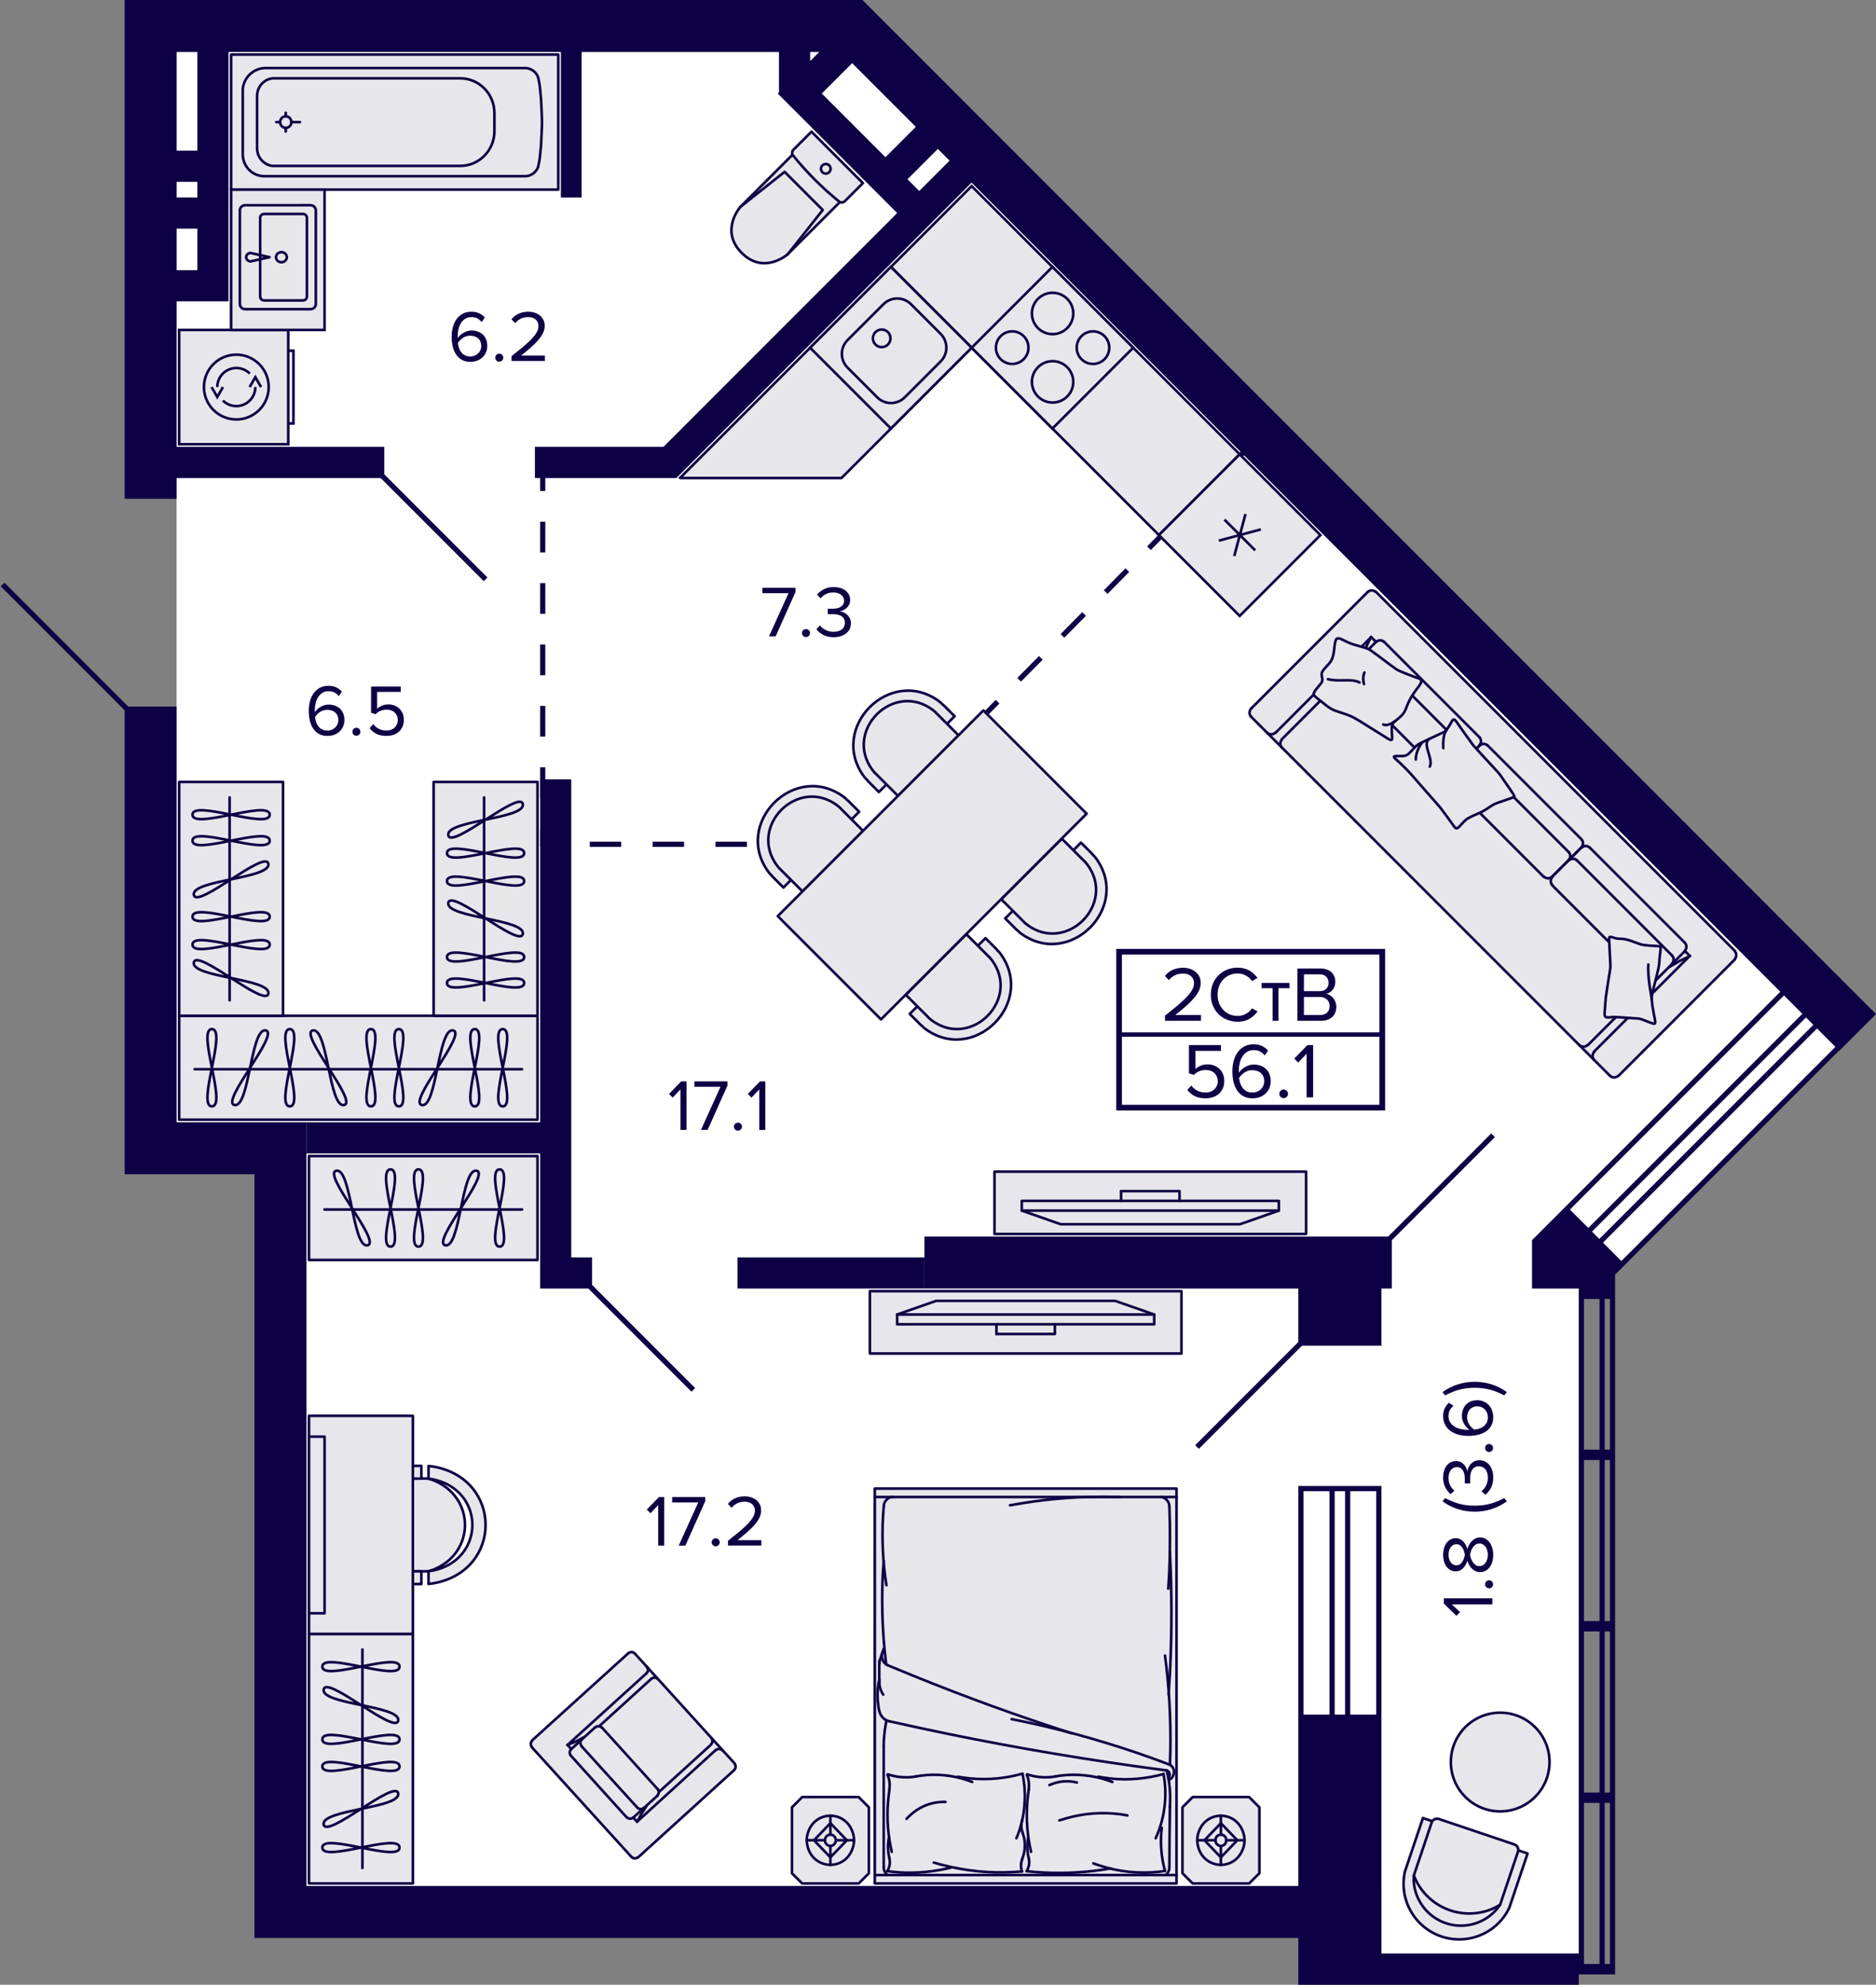 <svg enable-background="new 0 0 361.236 382" viewBox="0 0 361.236 382" xmlns="http://www.w3.org/2000/svg"><rect x="0" y="0" width="361.236" height="382" fill="#808080" stroke="none"/><polygon fill="#fff" points="307.5 248 304 248 304 376 266 376 266 363 59 363 59 216 34 216 34 10 162.5 10 354.5 201.5"/><line fill="none" stroke="#0e0044" stroke-miterlimit="10" x1="133.5" x2="113.5" y1="267.5" y2="247.5"/><line fill="none" stroke="#0e0044" stroke-miterlimit="10" x1=".5" x2="24.5" y1="112.5" y2="136.5"/><line fill="none" stroke="#0e0044" stroke-miterlimit="10" x1="93.5" x2="73.5" y1="111.5" y2="91.5"/><rect fill="none" height="25" transform="matrix(0 -1 1 0 -103.5 128.5)" width="42" x="-8.5" y="103.5"/><line fill="none" stroke="#0e0044" stroke-miterlimit="10" x1="240" x2="237.893" y1="86.5" y2="88.635"/><line fill="none" stroke="#0e0044" stroke-dasharray="5.928 5.928" stroke-miterlimit="10" x1="233.729" x2="169.189" y1="92.855" y2="158.255"/><polyline fill="none" points="167.107 160.365 165 162.5 162 162.5" stroke="#0e0044" stroke-miterlimit="10"/><line fill="none" stroke="#0e0044" stroke-dasharray="6.056 6.056" stroke-miterlimit="10" x1="155.944" x2="110.528" y1="162.5" y2="162.5"/><polyline fill="none" points="107.5 162.5 104.5 162.5 104.5 159.5" stroke="#0e0044" stroke-miterlimit="10"/><line fill="none" stroke="#0e0044" stroke-dasharray="5.909 5.909" stroke-miterlimit="10" x1="104.5" x2="104.5" y1="153.591" y2="97.455"/><line fill="none" stroke="#0e0044" stroke-miterlimit="10" x1="104.5" x2="104.5" y1="94.5" y2="91.5"/><line fill="none" stroke="#0e0044" stroke-miterlimit="10" x1="250.5" x2="230.5" y1="258.5" y2="278.5"/><line fill="none" stroke="#0e0044" stroke-miterlimit="10" x1="287.5" x2="267.5" y1="218.5" y2="238.5"/><polygon fill="#e7e6eb" points="162.038 92 187.125 66.912 171.569 51.356 130.962 91.962 131 92" stroke="#0e0044" stroke-miterlimit="10" stroke-width=".5"/><path d="M 152.61 29.775 l -10.058 10.058 c 0 0 -4.02 4.555 .27 8.845 4.29 4.29 8.845 .27 8.845 .27 l 10.064 -10.064 L 152.61 29.775 z" style="fill:#e7e6eb;stroke:#0e0044;stroke-width:.5;stroke-linecap:round;stroke-linejoin:round;stroke-miterlimit:10"/><polyline points="151.68 48.936 158.423 40.418 151.082 33.077 142.564 39.82" style="fill:none;stroke:#0e0044;stroke-width:.5;stroke-linecap:round;stroke-linejoin:round;stroke-miterlimit:10"/><polygon points="152.709 29.916 153.711 31.126 154.745 32.308 155.811 33.463 156.906 34.589 158.032 35.684 159.186 36.75 160.369 37.784 161.578 38.787 161.702 38.87 161.84 38.928 161.987 38.961 162.137 38.965 162.286 38.943 162.43 38.893 162.562 38.818 162.679 38.721 166.157 35.243 156.257 25.343 152.779 28.821 152.682 28.938 152.608 29.069 152.558 29.211 152.535 29.359 152.539 29.509 152.57 29.655 152.627 29.792" style="fill:#e7e6eb;stroke:#0e0044;stroke-width:.5;stroke-linecap:round;stroke-linejoin:round;stroke-miterlimit:10"/><path d="M 158.361 31.837 c -.363 .363 -.365 .948 -.005 1.308 .36 .36 .945 .357 1.308 -.005 .363 -.363 .365 -.948 .005 -1.308 C 159.309 31.472 158.723 31.474 158.361 31.837 z" style="fill:none;stroke:#0e0044;stroke-width:.5;stroke-linecap:round;stroke-linejoin:round;stroke-miterlimit:10"/><polyline points="44.5 36.5 44.5 10.5 107.5 10.5 107.5 36.5 44.5 36.5" style="fill:#e7e6eb;stroke:#0e0044;stroke-width:.5;stroke-linecap:round;stroke-linejoin:round;stroke-miterlimit:10"/><path d="M 51.127 13.098 h 49.982 c 1.124 0 2.137 .723 2.52 1.805 l .29 1.497 .259 2.591 .179 3.818 v 1.39 l -.179 3.811 -.259 2.598 -.29 1.491 c -.383 1.088 -1.396 1.811 -2.52 1.811 H 51.127 c -2.291 .126 -4.249 -1.654 -4.379 -3.987 V 17.085 C 47.001 14.815 48.885 13.098 51.127 13.098 z" style="fill:none;stroke:#0e0044;stroke-width:.5;stroke-linecap:round;stroke-linejoin:round;stroke-miterlimit:10"/><path d="M 49.502 18.469 v 10.063 c 0 1.729 1.266 3.195 2.952 3.396 h 36.178 c 3.619 0 6.559 -2.975 6.571 -6.667 v .377 -3.893 c -.012 -3.698 -2.952 -6.667 -6.571 -6.667 H 52.455 C 50.769 15.286 49.502 16.739 49.502 18.469 z" style="fill:none;stroke:#0e0044;stroke-width:.5;stroke-linecap:round;stroke-linejoin:round;stroke-miterlimit:10"/><path d="M 53.937 23.5 c 0 .616 .488 1.113 1.087 1.113 .605 0 1.087 -.497 1.087 -1.113 0 -.616 -.482 -1.113 -1.087 -1.113 C 54.425 22.387 53.937 22.884 53.937 23.5 z" style="fill:none;stroke:#0e0044;stroke-width:.5;stroke-linecap:round;stroke-linejoin:round;stroke-miterlimit:10"/><line style="fill:none;stroke:#0e0044;stroke-width:.5;stroke-linecap:round;stroke-linejoin:round;stroke-miterlimit:10" x1="55.024" x2="55.024" y1="22.387" y2="21.695"/><line style="fill:none;stroke:#0e0044;stroke-width:.5;stroke-linecap:round;stroke-linejoin:round;stroke-miterlimit:10" x1="55.024" x2="55.024" y1="24.613" y2="25.311"/><line style="fill:none;stroke:#0e0044;stroke-width:.5;stroke-linecap:round;stroke-linejoin:round;stroke-miterlimit:10" x1="53.937" x2="53.208" y1="23.5" y2="23.5"/><line style="fill:none;stroke:#0e0044;stroke-width:.5;stroke-linecap:round;stroke-linejoin:round;stroke-miterlimit:10" x1="56.111" x2="57.753" y1="23.5" y2="23.5"/><rect fill="#e7e6eb" height="22" stroke="#0e0044" stroke-miterlimit="10" stroke-width=".5" width="21" x="34.5" y="63.5"/><polyline fill="none" points="50.27 74.5 49.174 72.592 48.067 74.5" stroke="#0e0044" stroke-miterlimit="10" stroke-width=".5"/><polyline fill="none" points="40.739 74.5 41.835 76.407 42.933 74.5" stroke="#0e0044" stroke-miterlimit="10" stroke-width=".5"/><path d="M 48.099 71.9 c -1.05 -1.048 -2.627 -1.364 -3.998 -.794 -1.371 .567 -2.264 1.905 -2.264 3.387" fill="none" stroke="#0e0044" stroke-miterlimit="10" stroke-width=".5"/><path d="M 42.911 77.089 c 1.048 1.05 2.627 1.363 3.998 .796 1.371 -.569 2.264 -1.906 2.264 -3.389" fill="none" stroke="#0e0044" stroke-miterlimit="10" stroke-width=".5"/><path d="M 45.505 80.729 c -3.445 0 -6.236 -2.791 -6.236 -6.234 0 -3.445 2.792 -6.236 6.236 -6.236 3.443 0 6.236 2.791 6.236 6.234 C 51.741 77.938 48.948 80.729 45.505 80.729 z" fill="none" stroke="#0e0044" stroke-miterlimit="10" stroke-width=".5"/><polyline fill="none" points="55.5 81.5 56.5 81.5 56.5 67.5 55.5 67.5" stroke="#0e0044" stroke-miterlimit="10" stroke-width=".5"/><rect fill="#e7e6eb" height="73" stroke="#0e0044" stroke-miterlimit="10" stroke-width=".5" transform="matrix(.707 -.707 .707 .707 11.025 165.391)" width="22" x="194.156" y="32.887"/><rect fill="#e7e6eb" height="22" stroke="#0e0044" stroke-miterlimit="10" stroke-width=".5" transform="matrix(.707 -.707 .707 .707 2.937 140.916)" width="22" x="160.569" y="55.912"/><path d="M 172.765 57.701 c .935 0 1.814 .364 2.475 1.025 l 5.711 5.711 c 1.365 1.365 1.365 3.585 0 4.95 l -6.908 6.908 c -.661 .661 -1.54 1.025 -2.475 1.025 s -1.814 -.364 -2.475 -1.025 l -5.711 -5.711 c -.661 -.661 -1.025 -1.54 -1.025 -2.475 0 -.935 .364 -1.814 1.025 -2.475 l 6.908 -6.908 C 170.952 58.065 171.831 57.701 172.765 57.701 M 172.765 57.201 c -1.024 0 -2.047 .391 -2.828 1.172 l -6.908 6.908 c -1.562 1.562 -1.562 4.095 0 5.657 l 5.711 5.711 c .781 .781 1.805 1.172 2.828 1.172 1.024 0 2.047 -.391 2.828 -1.172 l 6.908 -6.908 c 1.562 -1.562 1.562 -4.095 0 -5.657 l -5.711 -5.711 C 174.813 57.592 173.789 57.201 172.765 57.201 L 172.765 57.201 z" fill="#0e0044"/><circle clip-rule="evenodd" cx="169.774" cy="65.118" fill="none" r="1.692" stroke="#0e0044" stroke-miterlimit="10" stroke-width=".5"/><rect height="22" style="fill-rule:evenodd;clip-rule:evenodd;fill:#e7e6eb;stroke:#0e0044;stroke-width:.5;stroke-miterlimit:10" transform="matrix(.707 -.707 .707 .707 12.05 162.916)" width="22" x="191.681" y="55.912"/><path d="M 194.903 64.028 c .77 0 1.495 .3 2.04 .845 1.125 1.125 1.125 2.955 0 4.079 -.545 .545 -1.269 .845 -2.04 .845 -.771 0 -1.495 -.3 -2.04 -.845 -.545 -.545 -.845 -1.269 -.845 -2.04 0 -.771 .3 -1.495 .845 -2.04 C 193.408 64.328 194.133 64.028 194.903 64.028 M 194.903 63.528 c -.866 0 -1.732 .33 -2.393 .991 -1.322 1.322 -1.322 3.465 0 4.787 .661 .661 1.527 .991 2.393 .991 .866 0 1.732 -.33 2.393 -.991 1.322 -1.322 1.322 -3.465 0 -4.787 C 196.636 63.858 195.769 63.528 194.903 63.528 L 194.903 63.528 z" fill="#0e0044"/><path d="M 210.46 64.028 c .771 0 1.495 .3 2.04 .845 .545 .545 .845 1.269 .845 2.04 0 .77 -.3 1.495 -.845 2.04 -.545 .545 -1.269 .845 -2.04 .845 s -1.495 -.3 -2.04 -.845 c -.545 -.545 -.845 -1.269 -.845 -2.04 0 -.771 .3 -1.495 .845 -2.04 C 208.965 64.328 209.689 64.028 210.46 64.028 M 210.46 63.528 c -.866 0 -1.732 .33 -2.393 .991 -1.322 1.322 -1.322 3.465 0 4.787 .661 .661 1.527 .991 2.393 .991 s 1.732 -.33 2.393 -.991 c 1.322 -1.322 1.322 -3.465 0 -4.787 C 212.192 63.858 211.326 63.528 210.46 63.528 L 210.46 63.528 z" fill="#0e0044"/><path d="M 202.682 69.763 c .996 0 1.933 .388 2.638 1.093 s 1.093 1.641 1.093 2.638 c 0 .997 -.388 1.933 -1.093 2.638 s -1.641 1.093 -2.638 1.093 c -.997 0 -1.933 -.388 -2.638 -1.093 s -1.093 -1.641 -1.093 -2.638 c 0 -.997 .388 -1.933 1.093 -2.638 S 201.685 69.763 202.682 69.763 M 202.682 69.263 c -1.083 0 -2.166 .413 -2.992 1.239 -1.652 1.652 -1.652 4.331 0 5.983 .826 .826 1.909 1.239 2.992 1.239 1.083 0 2.165 -.413 2.992 -1.239 1.652 -1.652 1.652 -4.331 0 -5.983 C 204.847 69.676 203.764 69.263 202.682 69.263 L 202.682 69.263 z" fill="#0e0044"/><path d="M 202.682 56.6 c .996 0 1.933 .388 2.638 1.093 s 1.093 1.641 1.093 2.638 c 0 .997 -.388 1.933 -1.093 2.638 s -1.641 1.093 -2.638 1.093 c -.997 0 -1.933 -.388 -2.638 -1.093 s -1.093 -1.641 -1.093 -2.638 c 0 -.997 .388 -1.933 1.093 -2.638 S 201.685 56.6 202.682 56.6 M 202.682 56.1 c -1.083 0 -2.166 .413 -2.992 1.239 -1.652 1.652 -1.652 4.331 0 5.983 .826 .826 1.909 1.239 2.992 1.239 1.083 0 2.165 -.413 2.992 -1.239 1.652 -1.652 1.652 -4.331 0 -5.983 C 204.847 56.513 203.764 56.1 202.682 56.1 L 202.682 56.1 z" fill="#0e0044"/><rect height="22" style="fill-rule:evenodd;clip-rule:evenodd;fill:#e7e6eb;stroke:#0e0044;stroke-width:.5;stroke-miterlimit:10" transform="matrix(.707 -.707 .707 .707 -2.888 198.978)" width="22" x="227.744" y="91.975"/><line fill="none" stroke="#0e0044" stroke-miterlimit="10" stroke-width=".5" x1="242.789" x2="234.698" y1="101.891" y2="104.059"/><line fill="none" stroke="#0e0044" stroke-miterlimit="10" stroke-width=".5" x1="237.66" x2="239.828" y1="107.02" y2="98.929"/><line fill="none" stroke="#0e0044" stroke-miterlimit="10" stroke-width=".5" x1="235.782" x2="241.705" y1="100.013" y2="105.936"/><rect fill="#e7e6eb" height="27" stroke="#0e0044" stroke-miterlimit="10" stroke-width=".5" width="18" x="44.5" y="36.5"/><path d="M 47.188 59.5 h 12.625 c .552 0 1 -.448 1 -1 v -18 c 0 -.552 -.448 -1 -1 -1 H 47.188 c -.552 0 -1 .448 -1 1 v 18 C 46.188 59.052 46.635 59.5 47.188 59.5 z" fill="none" stroke="#0e0044" stroke-miterlimit="10" stroke-width=".5"/><path d="M 48.272 50.31 L 48.272 50.31 c -.48 0 -.869 -.363 -.869 -.81 s .389 -.81 .869 -.81 L 51.9 49.5 48.272 50.31 z" fill="none" stroke="#0e0044" stroke-linejoin="round" stroke-miterlimit="10" stroke-width=".5"/><path d="M 53.148 49.5 c 0 -.537 .467 -.972 1.042 -.972 s 1.042 .435 1.042 .972 c 0 .537 -.467 .972 -1.042 .972 S 53.148 50.037 53.148 49.5 z" fill="none" stroke="#0e0044" stroke-miterlimit="10" stroke-width=".5"/><path d="M 58.35 41.429 c .276 0 .5 .224 .5 .5 v 15.143 c 0 .276 -.224 .5 -.5 .5 h -7.506 c -.276 0 -.5 -.224 -.5 -.5 V 41.929 c 0 -.276 .224 -.5 .5 -.5 H 58.35 M 58.35 40.929 h -7.506 c -.552 0 -1 .448 -1 1 v 15.143 c 0 .552 .448 1 1 1 h 7.506 c .552 0 1 -.448 1 -1 V 41.929 C 59.35 41.376 58.902 40.929 58.35 40.929 L 58.35 40.929 z" fill="#0e0044"/><polyline points="227.5 248.5 167.5 248.5 167.5 260.5 227.5 260.5 227.5 248.5" style="fill:#e7e6eb;stroke:#0e0044;stroke-width:.5;stroke-linecap:round;stroke-linejoin:round;stroke-miterlimit:10"/><polyline points="222.25 253 214.75 250.375 180.25 250.375 172.75 253" style="fill:none;stroke:#0e0044;stroke-width:.5;stroke-linecap:round;stroke-linejoin:round;stroke-miterlimit:10"/><polyline points="222.25 254.875 172.75 254.875 172.75 253 222.25 253 222.25 254.875" style="fill:none;stroke:#0e0044;stroke-width:.5;stroke-linecap:round;stroke-linejoin:round;stroke-miterlimit:10"/><polyline points="203.125 254.875 203.125 256.75 191.875 256.75" style="fill:none;stroke:#0e0044;stroke-width:.5;stroke-linecap:round;stroke-linejoin:round;stroke-miterlimit:10"/><line style="fill:none;stroke:#0e0044;stroke-width:.5;stroke-linecap:round;stroke-linejoin:round;stroke-miterlimit:10" x1="191.875" x2="191.875" y1="254.875" y2="256.75"/><polyline points="251.5 237.5 191.5 237.5 191.5 225.5 251.5 225.5 251.5 237.5" style="fill:#e7e6eb;stroke:#0e0044;stroke-width:.5;stroke-linecap:round;stroke-linejoin:round;stroke-miterlimit:10"/><polyline points="246.25 233 238.75 235.625 204.25 235.625 196.75 233" style="fill:none;stroke:#0e0044;stroke-width:.5;stroke-linecap:round;stroke-linejoin:round;stroke-miterlimit:10"/><polyline points="246.25 231.125 196.75 231.125 196.75 233 246.25 233 246.25 231.125" style="fill:none;stroke:#0e0044;stroke-width:.5;stroke-linecap:round;stroke-linejoin:round;stroke-miterlimit:10"/><polyline points="227.125 231.125 227.125 229.25 215.875 229.25" style="fill:none;stroke:#0e0044;stroke-width:.5;stroke-linecap:round;stroke-linejoin:round;stroke-miterlimit:10"/><line style="fill:none;stroke:#0e0044;stroke-width:.5;stroke-linecap:round;stroke-linejoin:round;stroke-miterlimit:10" x1="215.875" x2="215.875" y1="231.125" y2="229.25"/><path d="M 82.514 284.599 l .803 .247 c 8.289 3.193 8.289 14.115 0 17.307 l -.803 .247 v .027 h -6.794 v -.028 l -.516 -.027 c -1.441 -.242 -2.585 -1.339 -2.838 -2.72 l -.029 -.494 h -.029 v -11.318 l .029 0 .029 -.494 c .253 -1.38 1.397 -2.478 2.838 -2.72 l .516 -.027 v -.028 h 6.794 L 82.514 284.599 z" style="fill:#e7e6eb;stroke:#0e0044;stroke-width:.5;stroke-linecap:round;stroke-linejoin:round;stroke-miterlimit:10"/><path d="M 82.514 302.428 v 2.445 -.027 l .917 -.11 c 13.424 -2.339 13.424 -20.133 0 -22.472 l -.917 -.11 v 2.418 .028 l .803 .11 c 10.187 2.097 10.188 15.484 0 17.582 l -.803 .11 V 302.428 z" style="fill:#e7e6eb;stroke:#0e0044;stroke-width:.5;stroke-linecap:round;stroke-linejoin:round;stroke-miterlimit:10"/><rect height="2.445" style="fill:#e7e6eb;stroke:#0e0044;stroke-width:.5;stroke-linecap:round;stroke-linejoin:round;stroke-miterlimit:10" width="4.759" x="76.38" y="282.127"/><rect height="2.445" style="fill:#e7e6eb;stroke:#0e0044;stroke-width:.5;stroke-linecap:round;stroke-linejoin:round;stroke-miterlimit:10" width="4.759" x="76.38" y="302.428"/><rect height="42" style="fill:#e7e6eb;stroke:#0e0044;stroke-width:.5;stroke-linecap:round;stroke-linejoin:round;stroke-miterlimit:10" width="20" x="59.5" y="272.5"/><rect height="34" style="fill:#e7e6eb;stroke:#0e0044;stroke-width:.5;stroke-linecap:round;stroke-linejoin:round;stroke-miterlimit:10" width="3" x="59.5" y="276.5"/><rect height="48" style="fill:#e7e6eb;stroke:#0e0044;stroke-width:.5;stroke-linecap:round;stroke-linejoin:round;stroke-miterlimit:10" transform="matrix(-1 0 -0 -1 139 677)" width="20" x="59.5" y="314.5"/><line style="fill:none;stroke:#0e0044;stroke-width:.5;stroke-linecap:round;stroke-linejoin:round;stroke-miterlimit:10" x1="69.786" x2="69.786" y1="317.475" y2="359.525"/><path d="M 62.071 355.597 c 0 2.975 14.857 -2.975 14.857 0 C 76.929 358.572 62.071 352.621 62.071 355.597 z" style="fill:none;stroke:#0e0044;stroke-width:.5;stroke-linecap:round;stroke-linejoin:round;stroke-miterlimit:10"/><path d="M 62.071 339.977 c 0 2.975 14.857 -2.975 14.857 0 S 62.071 337.002 62.071 339.977 z" style="fill:none;stroke:#0e0044;stroke-width:.5;stroke-linecap:round;stroke-linejoin:round;stroke-miterlimit:10"/><path d="M 62.071 334.77 c 0 2.975 14.857 -2.975 14.857 0 C 76.929 337.745 62.071 331.795 62.071 334.77 z" style="fill:none;stroke:#0e0044;stroke-width:.5;stroke-linecap:round;stroke-linejoin:round;stroke-miterlimit:10"/><path d="M 62.071 320.77 c 0 2.975 14.857 -2.975 14.857 0 C 76.929 323.745 62.071 317.795 62.071 320.77 z" style="fill:none;stroke:#0e0044;stroke-width:.5;stroke-linecap:round;stroke-linejoin:round;stroke-miterlimit:10"/><path d="M 62.325 351.142 c -.496 -2.874 14.847 -3.094 14.351 -5.968 C 76.179 342.301 62.821 354.016 62.325 351.142 z" style="fill:none;stroke:#0e0044;stroke-width:.5;stroke-linecap:round;stroke-linejoin:round;stroke-miterlimit:10"/><path d="M 62.325 325.175 c -.496 2.874 14.847 3.094 14.351 5.968 C 76.179 334.016 62.821 322.301 62.325 325.175 z" style="fill:none;stroke:#0e0044;stroke-width:.5;stroke-linecap:round;stroke-linejoin:round;stroke-miterlimit:10"/><path clip-rule="evenodd" d="M 240.996 136.428 l 22.477 -22.477 c .391 -.391 1.024 -.391 1.414 0 l 69.146 69.146 c .391 .391 .391 1.024 0 1.414 l -22.477 22.477 c -.391 .391 -1.024 .391 -1.414 0 l -69.146 -69.146 C 240.606 137.452 240.606 136.819 240.996 136.428 z" fill="#e7e6eb" fill-rule="evenodd"/><line style="fill:none;stroke:#0e0044;stroke-width:.5;stroke-linecap:round;stroke-linejoin:round;stroke-miterlimit:10" x1="334.08" x2="264.929" y1="183.038" y2="113.887"/><line style="fill:none;stroke:#0e0044;stroke-width:.5;stroke-linecap:round;stroke-linejoin:round;stroke-miterlimit:10" x1="306.952" x2="244.006" y1="203.994" y2="141.048"/><line style="fill:none;stroke:#0e0044;stroke-width:.5;stroke-linecap:round;stroke-linejoin:round;stroke-miterlimit:10" x1="325.382" x2="306.941" y1="183.971" y2="202.412"/><line style="fill:none;stroke:#0e0044;stroke-width:.5;stroke-linecap:round;stroke-linejoin:round;stroke-miterlimit:10" x1="305.714" x2="317.871" y1="201.184" y2="189.027"/><line style="fill:none;stroke:#0e0044;stroke-width:.5;stroke-linecap:round;stroke-linejoin:round;stroke-miterlimit:10" x1="334.057" x2="311.62" y1="184.654" y2="207.091"/><polyline points="305.68 201.151 305.307 201.392 304.902 201.465 304.499 201.404 304.132 201.173" style="fill:none;stroke:#0e0044;stroke-width:.5;stroke-linecap:round;stroke-linejoin:round;stroke-miterlimit:10"/><polyline points="311.587 207.058 311.213 207.298 310.808 207.372 310.405 207.31 310.038 207.08" style="fill:none;stroke:#0e0044;stroke-width:.5;stroke-linecap:round;stroke-linejoin:round;stroke-miterlimit:10"/><line style="fill:none;stroke:#0e0044;stroke-width:.5;stroke-linecap:round;stroke-linejoin:round;stroke-miterlimit:10" x1="310.038" x2="306.952" y1="207.08" y2="203.994"/><polyline points="306.952 203.994 306.722 203.627 306.66 203.224 306.733 202.819 306.974 202.445" style="fill:none;stroke:#0e0044;stroke-width:.5;stroke-linecap:round;stroke-linejoin:round;stroke-miterlimit:10"/><line style="fill:none;stroke:#0e0044;stroke-width:.5;stroke-linecap:round;stroke-linejoin:round;stroke-miterlimit:10" x1="325.382" x2="324.453" y1="183.971" y2="183.042"/><polyline points="321.447 186.114 323.382 184.976 325.415 184.004" style="fill:none;stroke:#0e0044;stroke-width:.5;stroke-linecap:round;stroke-linejoin:round;stroke-miterlimit:10"/><polyline points="334.046 183.072 334.276 183.439 334.337 183.842 334.264 184.247 334.023 184.621" style="fill:none;stroke:#0e0044;stroke-width:.5;stroke-linecap:round;stroke-linejoin:round;stroke-miterlimit:10"/><line style="fill:none;stroke:#0e0044;stroke-width:.5;stroke-linecap:round;stroke-linejoin:round;stroke-miterlimit:10" x1="244.006" x2="240.887" y1="141.048" y2="137.929"/><line style="fill:none;stroke:#0e0044;stroke-width:.5;stroke-linecap:round;stroke-linejoin:round;stroke-miterlimit:10" x1="246.816" x2="258.973" y1="142.286" y2="130.129"/><line style="fill:none;stroke:#0e0044;stroke-width:.5;stroke-linecap:round;stroke-linejoin:round;stroke-miterlimit:10" x1="264.029" x2="245.588" y1="122.618" y2="141.059"/><polyline points="246.827 143.868 246.596 143.501 246.535 143.098 246.608 142.693 246.849 142.32" style="fill:none;stroke:#0e0044;stroke-width:.5;stroke-linecap:round;stroke-linejoin:round;stroke-miterlimit:10"/><polyline points="245.555 141.026 245.181 141.267 244.776 141.34 244.373 141.278 244.006 141.048" style="fill:none;stroke:#0e0044;stroke-width:.5;stroke-linecap:round;stroke-linejoin:round;stroke-miterlimit:10"/><line style="fill:none;stroke:#0e0044;stroke-width:.5;stroke-linecap:round;stroke-linejoin:round;stroke-miterlimit:10" x1="264.958" x2="264.029" y1="123.547" y2="122.618"/><polyline points="263.996 122.584 263.024 124.618 261.885 126.553" style="fill:none;stroke:#0e0044;stroke-width:.5;stroke-linecap:round;stroke-linejoin:round;stroke-miterlimit:10"/><line style="fill:none;stroke:#0e0044;stroke-width:.5;stroke-linecap:round;stroke-linejoin:round;stroke-miterlimit:10" x1="263.346" x2="240.909" y1="113.943" y2="136.38"/><polyline points="240.887 137.929 240.657 137.562 240.595 137.159 240.668 136.754 240.909 136.38" style="fill:none;stroke:#0e0044;stroke-width:.5;stroke-linecap:round;stroke-linejoin:round;stroke-miterlimit:10"/><polyline points="263.346 113.943 263.72 113.702 264.125 113.629 264.528 113.691 264.894 113.921" style="fill:none;stroke:#0e0044;stroke-width:.5;stroke-linecap:round;stroke-linejoin:round;stroke-miterlimit:10"/><polyline points="321.984 183.919 322.214 184.286 322.275 184.689 322.202 185.094 321.961 185.467" style="fill:none;stroke:#0e0044;stroke-width:.5;stroke-linecap:round;stroke-linejoin:round;stroke-miterlimit:10"/><line style="fill:none;stroke:#0e0044;stroke-width:.5;stroke-linecap:round;stroke-linejoin:round;stroke-miterlimit:10" x1="321.984" x2="303.634" y1="183.919" y2="165.569"/><polyline points="302.085 165.592 302.459 165.351 302.864 165.277 303.267 165.339 303.634 165.569" style="fill:none;stroke:#0e0044;stroke-width:.5;stroke-linecap:round;stroke-linejoin:round;stroke-miterlimit:10"/><polyline points="318.785 188.643 318.412 188.884 318.007 188.958 317.604 188.896 317.237 188.666" style="fill:none;stroke:#0e0044;stroke-width:.5;stroke-linecap:round;stroke-linejoin:round;stroke-miterlimit:10"/><line style="fill:none;stroke:#0e0044;stroke-width:.5;stroke-linecap:round;stroke-linejoin:round;stroke-miterlimit:10" x1="318.819" x2="324.453" y1="188.677" y2="183.042"/><polyline points="324.442 181.46 324.673 181.827 324.734 182.23 324.661 182.635 324.42 183.009" style="fill:none;stroke:#0e0044;stroke-width:.5;stroke-linecap:round;stroke-linejoin:round;stroke-miterlimit:10"/><line style="fill:none;stroke:#0e0044;stroke-width:.5;stroke-linecap:round;stroke-linejoin:round;stroke-miterlimit:10" x1="324.442" x2="306.093" y1="181.46" y2="163.11"/><polyline points="304.544 163.133 304.918 162.892 305.323 162.819 305.726 162.88 306.093 163.111" style="fill:none;stroke:#0e0044;stroke-width:.5;stroke-linecap:round;stroke-linejoin:round;stroke-miterlimit:10"/><line style="fill:none;stroke:#0e0044;stroke-width:.5;stroke-linecap:round;stroke-linejoin:round;stroke-miterlimit:10" x1="304.511" x2="298.876" y1="163.1" y2="168.734"/><polyline points="298.887 170.316 298.657 169.949 298.595 169.546 298.668 169.141 298.909 168.768" style="fill:none;stroke:#0e0044;stroke-width:.5;stroke-linecap:round;stroke-linejoin:round;stroke-miterlimit:10"/><line style="fill:none;stroke:#0e0044;stroke-width:.5;stroke-linecap:round;stroke-linejoin:round;stroke-miterlimit:10" x1="298.853" x2="317.202" y1="170.35" y2="188.7"/><polyline points="282.442 145.948 282.815 145.707 283.22 145.634 283.623 145.695 283.99 145.926" style="fill:none;stroke:#0e0044;stroke-width:.5;stroke-linecap:round;stroke-linejoin:round;stroke-miterlimit:10"/><line style="fill:none;stroke:#0e0044;stroke-width:.5;stroke-linecap:round;stroke-linejoin:round;stroke-miterlimit:10" x1="283.99" x2="302.074" y1="145.926" y2="164.01"/><polyline points="302.074 164.01 302.305 164.377 302.366 164.78 302.293 165.185 302.052 165.558" style="fill:none;stroke:#0e0044;stroke-width:.5;stroke-linecap:round;stroke-linejoin:round;stroke-miterlimit:10"/><polyline points="279.243 150.672 279.013 150.305 278.951 149.903 279.025 149.498 279.266 149.124" style="fill:none;stroke:#0e0044;stroke-width:.5;stroke-linecap:round;stroke-linejoin:round;stroke-miterlimit:10"/><line style="fill:none;stroke:#0e0044;stroke-width:.5;stroke-linecap:round;stroke-linejoin:round;stroke-miterlimit:10" x1="279.266" x2="284.9" y1="149.124" y2="143.489"/><polyline points="284.9 143.489 285.274 143.248 285.679 143.175 286.082 143.237 286.449 143.467" style="fill:none;stroke:#0e0044;stroke-width:.5;stroke-linecap:round;stroke-linejoin:round;stroke-miterlimit:10"/><line style="fill:none;stroke:#0e0044;stroke-width:.5;stroke-linecap:round;stroke-linejoin:round;stroke-miterlimit:10" x1="286.449" x2="304.533" y1="143.467" y2="161.551"/><polyline points="304.533 161.551 304.763 161.918 304.825 162.321 304.752 162.726 304.511 163.1" style="fill:none;stroke:#0e0044;stroke-width:.5;stroke-linecap:round;stroke-linejoin:round;stroke-miterlimit:10"/><line style="fill:none;stroke:#0e0044;stroke-width:.5;stroke-linecap:round;stroke-linejoin:round;stroke-miterlimit:10" x1="304.511" x2="298.876" y1="163.1" y2="168.734"/><polyline points="298.876 168.734 298.502 168.975 298.097 169.048 297.694 168.987 297.328 168.757" style="fill:none;stroke:#0e0044;stroke-width:.5;stroke-linecap:round;stroke-linejoin:round;stroke-miterlimit:10"/><line style="fill:none;stroke:#0e0044;stroke-width:.5;stroke-linecap:round;stroke-linejoin:round;stroke-miterlimit:10" x1="297.293" x2="279.209" y1="168.791" y2="150.707"/><polyline points="259.301 130.73 259.071 130.363 259.009 129.96 259.082 129.555 259.323 129.182" style="fill:none;stroke:#0e0044;stroke-width:.5;stroke-linecap:round;stroke-linejoin:round;stroke-miterlimit:10"/><line style="fill:none;stroke:#0e0044;stroke-width:.5;stroke-linecap:round;stroke-linejoin:round;stroke-miterlimit:10" x1="259.323" x2="264.958" y1="129.182" y2="123.547"/><polyline points="264.958 123.547 265.332 123.306 265.737 123.233 266.14 123.294 266.507 123.525" style="fill:none;stroke:#0e0044;stroke-width:.5;stroke-linecap:round;stroke-linejoin:round;stroke-miterlimit:10"/><line style="fill:none;stroke:#0e0044;stroke-width:.5;stroke-linecap:round;stroke-linejoin:round;stroke-miterlimit:10" x1="266.507" x2="284.889" y1="123.524" y2="141.907"/><polyline points="284.89 141.907 285.12 142.274 285.181 142.677 285.108 143.082 284.867 143.456" style="fill:none;stroke:#0e0044;stroke-width:.5;stroke-linecap:round;stroke-linejoin:round;stroke-miterlimit:10"/><line style="fill:none;stroke:#0e0044;stroke-width:.5;stroke-linecap:round;stroke-linejoin:round;stroke-miterlimit:10" x1="284.9" x2="279.266" y1="143.489" y2="149.124"/><polyline points="279.232 149.091 278.859 149.332 278.454 149.405 278.051 149.343 277.684 149.113" style="fill:none;stroke:#0e0044;stroke-width:.5;stroke-linecap:round;stroke-linejoin:round;stroke-miterlimit:10"/><line style="fill:none;stroke:#0e0044;stroke-width:.5;stroke-linecap:round;stroke-linejoin:round;stroke-miterlimit:10" x1="277.65" x2="259.267" y1="149.147" y2="130.764"/><polyline points="262.499 126.006 262.873 125.765 263.278 125.691 263.681 125.753 264.048 125.983" style="fill:none;stroke:#0e0044;stroke-width:.5;stroke-linecap:round;stroke-linejoin:round;stroke-miterlimit:10"/><line style="fill:none;stroke:#0e0044;stroke-width:.5;stroke-linecap:round;stroke-linejoin:round;stroke-miterlimit:10" x1="264.048" x2="282.431" y1="125.983" y2="144.366"/><polyline points="282.431 144.366 282.661 144.733 282.722 145.136 282.649 145.541 282.408 145.915" style="fill:none;stroke:#0e0044;stroke-width:.5;stroke-linecap:round;stroke-linejoin:round;stroke-miterlimit:10"/><path d="M 272.406 130.3 c -.658 -.256 -3.039 -1.139 -3.482 -1.457 -1.672 -1.18 -3.31 -2.488 -5.009 -3.684 -.719 -.472 -1.582 -.622 -2.425 -.871 -1.167 -.32 -1.742 -.529 -2.814 -1.087 -.46 -.219 -1.239 -.65 -1.467 .023 -.206 .504 -.303 1.795 -.386 2.403 -.368 1.976 -.862 1.884 -1.991 3.331 -.888 1.144 .332 1.565 -.525 2.652 -.287 .387 -1.52 1.629 -1.341 2.092 .143 .334 1.274 1.178 1.66 1.465 1.882 1.589 2.156 1.486 4.415 2.265 1.473 .489 2.178 .989 3.482 1.784 1.539 .961 3.105 1.938 4.644 2.9 1.109 .687 .904 .138 .86 -.831 -.148 -2.554 .152 -1.915 1.799 -3.51 .817 -.819 .888 -1.471 1.328 -2.462 .518 -1.131 1.032 -1.863 1.757 -2.843 .287 -.386 1.094 -1.32 .628 -1.723 C 273.332 130.596 272.687 130.383 272.406 130.3 z" style="fill-rule:evenodd;clip-rule:evenodd;fill:#e7e6eb;stroke:#0e0044;stroke-width:.5;stroke-linecap:round;stroke-linejoin:round;stroke-miterlimit:10"/><path d="M 262.741 129.431 c 0 0 -.485 .875 -.095 2.234" style="clip-rule:evenodd;fill:none;stroke:#0e0044;stroke-width:.5;stroke-linecap:round;stroke-linejoin:round;stroke-miterlimit:10"/><path d="M 268.714 138.736 c 0 0 -1.493 1.18 -2.367 .695" style="clip-rule:evenodd;fill:none;stroke:#0e0044;stroke-width:.5;stroke-linecap:round;stroke-linejoin:round;stroke-miterlimit:10"/><path d="M 255.692 130.718 c 2.404 .578 4.352 -.216 6.097 .63" style="clip-rule:evenodd;fill:none;stroke:#0e0044;stroke-width:.5;stroke-linecap:round;stroke-linejoin:round;stroke-miterlimit:10"/><path d="M 283.573 143.298 c -1.034 -1.438 -2.113 -2.922 -3.125 -4.383 -.562 -.787 -.697 -.427 -1.079 .269 -.248 .427 -.831 1.416 -1.214 1.664 -.18 .09 -.405 .179 -.585 .269 -1.304 .585 -2.63 1.237 -3.911 1.843 -.877 .427 -1.012 .652 -1.663 1.348 -.405 .405 -.899 1.034 -1.461 1.147 -.517 .112 -1.798 -.001 -2.046 .112 -.314 .135 .517 .742 .63 .854 1.146 1.057 2.248 2.158 3.259 3.349 .09 .09 .18 .18 .27 .315 1.394 1.574 2.787 3.192 4.204 4.788 .36 .404 .629 .719 .944 1.169 .719 .989 1.461 1.955 2.18 2.99 .383 .562 .608 .472 1.079 0 .494 -.494 1.034 -1.214 1.641 -1.551 .607 -.337 1.393 -.674 2.023 -.945 .539 -.225 .831 -.382 1.326 -.697 .472 -.292 1.416 -.966 1.866 -1.146 1.101 -.427 2.18 -.742 3.259 -1.146 .135 -.045 .45 -.135 .405 -.315 -.09 -.404 -1.596 -2.45 -1.956 -2.99 -.427 -.652 -.809 -1.213 -1.326 -1.776 -1.528 -1.663 -3.079 -3.305 -4.585 -4.991 L 283.573 143.298 z" style="fill-rule:evenodd;clip-rule:evenodd;fill:#e7e6eb;stroke:#0e0044;stroke-width:.5;stroke-linecap:round;stroke-linejoin:round;stroke-miterlimit:10"/><path d="M 273.8 142.941 c 0 0 -1.234 1.625 -1.174 3.25" style="clip-rule:evenodd;fill:none;stroke:#0e0044;stroke-width:.5;stroke-linecap:round;stroke-linejoin:round;stroke-miterlimit:10"/><path d="M 275.23 142.234 c -1.504 .873 .873 3.912 .075 5.311" style="clip-rule:evenodd;fill:none;stroke:#0e0044;stroke-width:.5;stroke-linecap:round;stroke-linejoin:round;stroke-miterlimit:10"/><path d="M 278.554 140.504 c -.858 .978 -.632 3.49 -.632 3.49" style="clip-rule:evenodd;fill:none;stroke:#0e0044;stroke-width:.5;stroke-linecap:round;stroke-linejoin:round;stroke-miterlimit:10"/><path d="M 309.782 188.155 c -.203 1.281 -.382 2.585 -.585 3.866 -.067 .562 -.09 1.349 -.135 1.933 -.022 .382 -.202 1.372 .022 1.686 .27 .359 1.259 .09 1.709 .09 .944 .045 1.866 .112 2.787 .18 .675 .045 1.349 .09 2.023 .135 .293 .023 1.664 .584 2.024 .72 l .202 .067 c .989 .405 .989 .225 .809 -.764 -.203 -.967 -.697 -3.484 -.562 -4.338 .09 -.764 .405 -1.753 .585 -2.562 .247 -.967 .517 -2.001 .719 -2.967 .135 -.63 .135 -1.483 .224 -2.158 .045 -.404 .18 -1.349 .158 -1.73 -.045 -.225 -.472 -.202 -.675 -.225 -.787 -.067 -2.54 -.112 -3.237 -.359 -1.056 -.338 -2.495 -1.012 -3.552 -1.034 -.764 -.045 -.831 .022 -1.573 -.224 -.989 -.315 -.899 -.18 -.854 .719 .045 1.574 .18 3.192 .225 4.766 C 310.097 186.492 309.872 187.57 309.782 188.155 z" style="fill-rule:evenodd;clip-rule:evenodd;fill:#e7e6eb;stroke:#0e0044;stroke-width:.5;stroke-linecap:round;stroke-linejoin:round;stroke-miterlimit:10"/><path d="M 318.062 192.258 c 0 0 -.858 -4.288 -.662 -6.62" style="clip-rule:evenodd;fill:none;stroke:#0e0044;stroke-width:.5;stroke-linecap:round;stroke-linejoin:round;stroke-miterlimit:10"/><path d="M 102.562 336.477 l 19.019 20.812 c .373 .408 1.005 .436 1.413 .064 l 18.153 -16.589 c .408 -.373 .436 -1.005 .064 -1.413 l -19.019 -20.812 c -.373 -.408 -1.005 -.436 -1.413 -.064 l -18.153 16.589 C 102.218 335.436 102.189 336.069 102.562 336.477 z" fill="#e7e6eb"/><g stroke="#0e0044" stroke-miterlimit="10"><line fill="none" stroke-linecap="round" stroke-linejoin="round" stroke-width=".5" x1="122.865" x2="141.379" y1="357.486" y2="340.669"/><line fill="none" stroke-linecap="round" stroke-linejoin="round" stroke-width=".5" x1="141.476" x2="139.118" y1="339.421" y2="336.84"/><line fill="none" stroke-linecap="round" stroke-linejoin="round" stroke-width=".5" x1="102.452" x2="120.99" y1="334.978" y2="318.188"/><line fill="none" stroke-linecap="round" stroke-linejoin="round" stroke-width=".5" x1="121.617" x2="102.379" y1="357.418" y2="336.254"/><line fill="none" stroke-linecap="round" stroke-linejoin="round" stroke-width=".5" x1="125.428" x2="115.398" y1="323.101" y2="332.216"/><line fill="none" stroke-linecap="round" stroke-linejoin="round" stroke-width=".5" x1="136.941" x2="126.911" y1="335.756" y2="344.871"/><polyline fill="none" points="137.869 336.772 122.669 350.612 121.941 349.816" stroke-linecap="round" stroke-linejoin="round" stroke-width=".5"/><line fill="none" stroke-linecap="round" stroke-linejoin="round" stroke-width=".5" x1="109.277" x2="124.475" y1="335.845" y2="322.058"/><polyline fill="none" points="136.916 335.728 137.119 335.442 137.19 335.125 137.155 334.805 136.985 334.506" stroke-linecap="round" stroke-linejoin="round" stroke-width=".5"/><polyline fill="none" points="126.651 323.142 126.369 322.946 126.053 322.882 125.731 322.925 125.428 323.101" stroke-linecap="round" stroke-linejoin="round" stroke-width=".5"/><polyline fill="none" points="122.214 318.229 121.932 318.033 121.615 317.97 121.293 318.012 120.99 318.188" stroke-linecap="round" stroke-linejoin="round" stroke-width=".5"/><polyline fill="none" points="141.379 340.669 141.581 340.383 141.653 340.065 141.618 339.745 141.448 339.447" stroke-linecap="round" stroke-linejoin="round" stroke-width=".5"/><polyline fill="none" points="139.09 336.866 138.808 336.67 138.491 336.606 138.169 336.649 137.866 336.825" stroke-linecap="round" stroke-linejoin="round" stroke-width=".5"/><line fill="none" stroke-linecap="round" stroke-linejoin="round" stroke-width=".5" x1="124.572" x2="122.214" y1="320.81" y2="318.229"/><polyline fill="none" points="124.503 322.032 124.705 321.746 124.777 321.429 124.742 321.108 124.572 320.81" stroke-linecap="round" stroke-linejoin="round" stroke-width=".5"/><line fill="none" stroke-linecap="round" stroke-linejoin="round" stroke-width=".5" x1="124.572" x2="139.118" y1="320.81" y2="336.84"/><polyline fill="none" points="102.477 335.006 102.274 335.292 102.203 335.609 102.238 335.929 102.408 336.228" stroke-linecap="round" stroke-linejoin="round" stroke-width=".5"/><polyline fill="none" points="121.617 357.418 121.899 357.613 122.215 357.677 122.537 357.635 122.84 357.459" stroke-linecap="round" stroke-linejoin="round" stroke-width=".5"/><polyline fill="none" points="124.493 347.585 123.529 349.07 122.694 350.639" stroke-linecap="round" stroke-linejoin="round" stroke-width=".5"/><polyline fill="none" points="109.277 335.845 110.915 335.154 112.481 334.328" stroke-linecap="round" stroke-linejoin="round" stroke-width=".5"/><line fill="none" stroke-linecap="round" stroke-linejoin="round" stroke-width=".5" x1="110.005" x2="109.277" y1="336.641" y2="335.845"/><polyline fill="none" points="122.741 347.926 123.023 348.122 123.34 348.185 123.662 348.143 123.965 347.967" stroke-linecap="round" stroke-linejoin="round" stroke-width=".5"/><line fill="none" stroke-linecap="round" stroke-linejoin="round" stroke-width=".5" x1="122.741" x2="111.931" y1="347.926" y2="336.04"/><polyline fill="none" points="112.028 334.792 111.826 335.078 111.754 335.395 111.789 335.716 111.959 336.014" stroke-linecap="round" stroke-linejoin="round" stroke-width=".5"/><polyline fill="none" points="126.578 345.578 126.781 345.292 126.852 344.975 126.817 344.655 126.648 344.356" stroke-linecap="round" stroke-linejoin="round" stroke-width=".5"/><line fill="none" stroke-linecap="round" stroke-linejoin="round" stroke-width=".5" x1="126.603" x2="121.941" y1="345.606" y2="349.816"/><polyline fill="none" points="120.718 349.775 121 349.971 121.316 350.034 121.638 349.992 121.941 349.816" stroke-linecap="round" stroke-linejoin="round" stroke-width=".5"/><line fill="none" stroke-linecap="round" stroke-linejoin="round" stroke-width=".5" x1="120.69" x2="109.908" y1="349.801" y2="337.889"/><polyline fill="none" points="109.977 336.667 109.774 336.953 109.703 337.27 109.738 337.59 109.908 337.889" stroke-linecap="round" stroke-linejoin="round" stroke-width=".5"/><line fill="none" stroke-linecap="round" stroke-linejoin="round" stroke-width=".5" x1="110.005" x2="114.642" y1="336.641" y2="332.404"/><polyline fill="none" points="115.862 332.498 115.58 332.302 115.264 332.238 114.942 332.281 114.639 332.457" stroke-linecap="round" stroke-linejoin="round" stroke-width=".5"/><line fill="none" stroke-linecap="round" stroke-linejoin="round" stroke-width=".5" x1="115.89" x2="126.673" y1="332.472" y2="344.384"/><rect fill="#e7e6eb" height="44" stroke-linecap="round" stroke-linejoin="round" stroke-width=".5" transform="matrix(-0 -1 1 -0 -151 314)" width="20" x="71.5" y="210.5"/><line fill="none" stroke-linecap="round" stroke-linejoin="round" stroke-width=".5" x1="100.525" x2="62.475" y1="232.786" y2="232.786"/><path d="M 80.577 225.071 c 2.975 0 -2.975 14.857 0 14.857 C 83.552 239.929 77.602 225.071 80.577 225.071 z" fill="none" stroke-linecap="round" stroke-linejoin="round" stroke-width=".5"/><path d="M 96.197 225.071 c 2.975 0 -2.975 14.857 0 14.857 C 99.172 239.929 93.222 225.071 96.197 225.071 z" fill="none" stroke-linecap="round" stroke-linejoin="round" stroke-width=".5"/><path d="M 91.743 225.325 c -2.874 -.496 -3.094 14.847 -5.968 14.351 C 82.901 239.179 94.616 225.821 91.743 225.325 z" fill="none" stroke-linecap="round" stroke-linejoin="round" stroke-width=".5"/><path d="M 75.197 225.071 c 2.975 0 -2.975 14.857 0 14.857 C 78.172 239.929 72.222 225.071 75.197 225.071 z" fill="none" stroke-linecap="round" stroke-linejoin="round" stroke-width=".5"/><path d="M 64.775 225.325 c 2.874 -.496 3.094 14.847 5.968 14.351 C 73.616 239.179 61.901 225.821 64.775 225.325 z" fill="none" stroke-linecap="round" stroke-linejoin="round" stroke-width=".5"/><rect fill="#e7e6eb" height="69" stroke-linecap="round" stroke-linejoin="round" stroke-width=".5" transform="matrix(0 -1 1 0 -136.5 274.5)" width="20" x="59" y="171"/><line fill="none" stroke-linecap="round" stroke-linejoin="round" stroke-width=".5" x1="37.475" x2="100.525" y1="205.786" y2="205.786"/><path d="M 51.142 198.325 c -2.874 -.496 -3.094 14.847 -5.968 14.351 C 42.301 212.179 54.016 198.821 51.142 198.325 z" fill="none" stroke-linecap="round" stroke-linejoin="round" stroke-width=".5"/><path d="M 71.423 198.071 c -2.975 0 2.975 14.857 0 14.857 C 68.448 212.929 74.398 198.071 71.423 198.071 z" fill="none" stroke-linecap="round" stroke-linejoin="round" stroke-width=".5"/><path d="M 55.803 198.071 c -2.975 0 2.975 14.857 0 14.857 C 52.828 212.929 58.778 198.071 55.803 198.071 z" fill="none" stroke-linecap="round" stroke-linejoin="round" stroke-width=".5"/><path d="M 40.803 198.071 c -2.975 0 2.975 14.857 0 14.857 C 37.828 212.929 43.778 198.071 40.803 198.071 z" fill="none" stroke-linecap="round" stroke-linejoin="round" stroke-width=".5"/><path d="M 60.257 198.325 c 2.874 -.496 3.094 14.847 5.968 14.351 C 69.099 212.179 57.384 198.821 60.257 198.325 z" fill="none" stroke-linecap="round" stroke-linejoin="round" stroke-width=".5"/><path d="M 76.803 198.071 c -2.975 0 2.975 14.857 0 14.857 C 73.828 212.929 79.778 198.071 76.803 198.071 z" fill="none" stroke-linecap="round" stroke-linejoin="round" stroke-width=".5"/><path d="M 91.423 198.071 c -2.975 0 2.975 14.857 0 14.857 C 88.448 212.929 94.398 198.071 91.423 198.071 z" fill="none" stroke-linecap="round" stroke-linejoin="round" stroke-width=".5"/><path d="M 96.803 198.071 c -2.975 0 2.975 14.857 0 14.857 C 93.828 212.929 99.778 198.071 96.803 198.071 z" fill="none" stroke-linecap="round" stroke-linejoin="round" stroke-width=".5"/><path d="M 87.225 198.325 c -2.874 -.496 -3.094 14.847 -5.968 14.351 C 78.384 212.179 90.099 198.821 87.225 198.325 z" fill="none" stroke-linecap="round" stroke-linejoin="round" stroke-width=".5"/><rect fill="#e7e6eb" height="45" stroke-linecap="round" stroke-linejoin="round" stroke-width=".5" width="20" x="34.5" y="150.5"/><line fill="none" stroke-linecap="round" stroke-linejoin="round" stroke-width=".5" x1="44.214" x2="44.214" y1="153.475" y2="192.525"/><path d="M 51.929 176.423 c 0 -2.975 -14.857 2.975 -14.857 0 S 51.929 179.398 51.929 176.423 z" fill="none" stroke-linecap="round" stroke-linejoin="round" stroke-width=".5"/><path d="M 51.929 161.803 c 0 -2.975 -14.857 2.975 -14.857 0 S 51.929 164.778 51.929 161.803 z" fill="none" stroke-linecap="round" stroke-linejoin="round" stroke-width=".5"/><path d="M 51.929 156.803 c 0 -2.975 -14.857 2.975 -14.857 0 S 51.929 159.778 51.929 156.803 z" fill="none" stroke-linecap="round" stroke-linejoin="round" stroke-width=".5"/><path d="M 51.675 166.257 c .496 2.874 -14.847 3.094 -14.351 5.968 C 37.821 175.099 51.179 163.384 51.675 166.257 z" fill="none" stroke-linecap="round" stroke-linejoin="round" stroke-width=".5"/><path d="M 51.929 181.803 c 0 -2.975 -14.857 2.975 -14.857 0 S 51.929 184.778 51.929 181.803 z" fill="none" stroke-linecap="round" stroke-linejoin="round" stroke-width=".5"/><path d="M 51.675 191.225 c .496 -2.874 -14.847 -3.094 -14.351 -5.968 C 37.821 182.384 51.179 194.099 51.675 191.225 z" fill="none" stroke-linecap="round" stroke-linejoin="round" stroke-width=".5"/><rect fill="#e7e6eb" height="45" stroke-linecap="round" stroke-linejoin="round" stroke-width=".5" width="20" x="83.5" y="150.5"/><line fill="none" stroke-linecap="round" stroke-linejoin="round" stroke-width=".5" x1="93.214" x2="93.214" y1="192.525" y2="153.475"/><path d="M 100.929 169.577 c 0 2.975 -14.857 -2.975 -14.857 0 C 86.071 172.552 100.929 166.602 100.929 169.577 z" fill="none" stroke-linecap="round" stroke-linejoin="round" stroke-width=".5"/><path d="M 100.929 184.197 c 0 2.975 -14.857 -2.975 -14.857 0 C 86.071 187.172 100.929 181.222 100.929 184.197 z" fill="none" stroke-linecap="round" stroke-linejoin="round" stroke-width=".5"/><path d="M 100.929 189.197 c 0 2.975 -14.857 -2.975 -14.857 0 C 86.071 192.172 100.929 186.222 100.929 189.197 z" fill="none" stroke-linecap="round" stroke-linejoin="round" stroke-width=".5"/><path d="M 100.675 179.743 c .496 -2.874 -14.847 -3.094 -14.351 -5.968 C 86.821 170.901 100.179 182.616 100.675 179.743 z" fill="none" stroke-linecap="round" stroke-linejoin="round" stroke-width=".5"/><path d="M 100.929 164.197 c 0 2.975 -14.857 -2.975 -14.857 0 C 86.071 167.172 100.929 161.222 100.929 164.197 z" fill="none" stroke-linecap="round" stroke-linejoin="round" stroke-width=".5"/><path d="M 100.675 154.775 c .496 2.874 -14.847 3.094 -14.351 5.968 C 86.821 163.616 100.179 151.901 100.675 154.775 z" fill="none" stroke-linecap="round" stroke-linejoin="round" stroke-width=".5"/><path d="M 273.997 349.911 l -3.504 10.397 .003 -.009 -.158 1.004 c -.69 5.876 3.514 11.198 9.39 11.888 4.155 .488 8.214 -1.488 10.393 -5.059 l .492 -.913 .003 -.01 3.53 -10.476 L 273.997 349.911 z" fill="#e7e6eb" stroke-linecap="round" stroke-linejoin="round" stroke-width=".5"/><path d="M 275.692 350.729 l -3.454 10.252 -.017 .97 c .237 5.021 4.499 8.898 9.519 8.662 2.537 -.12 4.909 -1.295 6.541 -3.24 l .572 -.767 3.455 -10.252 -.003 .01 .053 -.335 -.06 -.34 -.137 -.276 -.211 -.245 -.294 -.159 -14.626 -4.928 -.335 -.053 -.34 .06 -.269 .137 -.235 .214 -.164 .291 L 275.692 350.729 z" fill="#e7e6eb" stroke-linecap="round" stroke-linejoin="round" stroke-width=".5"/><path d="M 288.836 366.612 l -.919 .521 c -5.647 2.743 -12.449 .423 -15.246 -5.197 l -.409 -.945" fill="none" stroke-linecap="round" stroke-linejoin="round" stroke-width=".5"/><circle cx="288.87" cy="339.13" fill="#e7e6eb" r="9.5" stroke-width=".5"/><polygon fill="#e7e6eb" points="226.551 286.5 226.551 362.5 226.551 362.5 168.449 362.5 168.449 362.5 168.449 286.5 168.449 286.5 226.551 286.5" stroke-linecap="round" stroke-linejoin="round" stroke-width=".5"/><path d="M 179.794 358.479 l 1.393 .389 c 4.628 1.215 9.41 1.722 14.162 1.419 l 1.439 -.101" fill="none" stroke-linecap="round" stroke-linejoin="bevel" stroke-width=".5"/><path d="M 184.464 341.954 l 1.133 .186 c 3.364 .476 6.884 .315 10.196 -.49 l 1.102 -.287" fill="none" stroke-linecap="round" stroke-linejoin="bevel" stroke-width=".5"/><path d="M 170.945 320.512 l 4.991 2.044 c 9.995 4.064 20.161 7.754 30.39 11.033" fill="none" stroke-linecap="round" stroke-linejoin="round" stroke-width=".5"/><path d="M 171.144 331.259 l 5.91 1.301 c 13.784 2.967 27.712 5.428 41.643 7.384 l 5.971 .811" fill="none" stroke-linecap="round" stroke-linejoin="round" stroke-width=".5"/><line fill="none" stroke-linecap="round" stroke-linejoin="round" stroke-width=".5" x1="226.551" x2="168.449" y1="288.122" y2="288.122"/><line fill="none" stroke-linecap="round" stroke-linejoin="round" stroke-width=".5" x1="226.551" x2="168.449" y1="360.878" y2="360.878"/><path d="M 225.28 339.656 l .077 -2.636 c .102 -6.145 -.216 -12.301 -1.026 -18.383" fill="none" stroke-linecap="round" stroke-linejoin="round" stroke-width=".5"/><path d="M 225.02 326.173 l .245 -3.937 c .335 -6.572 .383 -13.123 .168 -19.701 l -.168 -3.937" fill="none" stroke-linecap="round" stroke-linejoin="round" stroke-width=".5"/><polyline fill="none" points="224.958 305.762 225.142 302.619 225.249 299.46 225.28 296.317 225.265 293.157 225.173 290.014" stroke-linecap="round" stroke-linejoin="round" stroke-width=".5"/><path d="M 215.681 288.122 l -2.664 -.051 c -5.292 -.022 -10.655 .348 -15.892 1.2 l -2.633 .439" fill="none" stroke-linecap="round" stroke-linejoin="round" stroke-width=".5"/><path d="M 225.173 290.014 l -.015 -.287 c -.1 -.774 -.722 -1.461 -1.424 -1.571 l -.26 -.017" fill="none" stroke-linecap="round" stroke-linejoin="bevel" stroke-width=".5"/><path d="M 217.089 349.405 l -1.301 -.22 c -3.597 -.454 -7.027 -.212 -10.533 .794 l -1.271 .389" fill="none" stroke-linecap="round" stroke-linejoin="round" stroke-width=".5"/><polyline fill="none" points="196.865 350.267 196.742 350.656 196.681 351.061 196.666 351.467 196.696 351.872 196.773 352.278 196.895 352.666" stroke-linecap="round" stroke-linejoin="bevel" stroke-width=".5"/><path d="M 195.716 353.798 l .337 -.828 c 1.252 -3.404 1.59 -7.08 1.01 -10.695 l -.168 -.896" fill="none" stroke-linecap="round" stroke-linejoin="bevel" stroke-width=".5"/><path d="M 198.089 344.455 l -.153 1.183 c -.371 3.134 -.263 6.509 .352 9.597 l .245 1.183" fill="none" stroke-linecap="round" stroke-linejoin="bevel" stroke-width=".5"/><path d="M 222.539 353.798 l .352 -.828 c 1.343 -3.307 1.806 -7.045 1.301 -10.628 l -.138 -.896" fill="none" stroke-linecap="round" stroke-linejoin="bevel" stroke-width=".5"/><polyline fill="none" points="225.28 347.733 225.203 353.545 225.173 359.357" stroke-linecap="round" stroke-linejoin="round" stroke-width=".5"/><path d="M 225.28 339.656 l -3.322 -1.233 c -7.793 -2.795 -15.693 -5.078 -23.73 -6.843 l -3.429 -.71" fill="none" stroke-linecap="round" stroke-linejoin="round" stroke-width=".5"/><path d="M 214.196 342.968 l -.888 -.321 c -2.958 -.988 -6.101 -1.29 -9.171 -.896 l -.919 .152" fill="none" stroke-linecap="round" stroke-linejoin="bevel" stroke-width=".5"/><path d="M 225.265 347.733 l .046 -.997 c .061 -1.643 -.081 -3.401 -.429 -5.001 l -.23 -.98" fill="none" stroke-linecap="round" stroke-linejoin="bevel" stroke-width=".5"/><path d="M 211.486 341.954 l 1.133 .186 c 3.432 .536 6.945 .364 10.334 -.422 l 1.118 -.287" fill="none" stroke-linecap="round" stroke-linejoin="bevel" stroke-width=".5"/><path d="M 225.05 342.545 l .23 -.084 c .957 -.589 1.057 -1.93 .199 -2.67 l -.214 -.135" fill="none" stroke-linecap="round" stroke-linejoin="bevel" stroke-width=".5"/><path d="M 224.974 342.14 l .123 -.152 c .272 -.352 .133 -.982 -.26 -1.149 l -.168 -.068" fill="none" stroke-linecap="round" stroke-linejoin="bevel" stroke-width=".5"/><path d="M 198.074 344.455 l .046 -.507 .015 -.524 -.046 -.507 -.092 -.507 -.153 -.49 -.184 -.473 .674 .22 c 1.396 .385 2.763 .489 4.195 .338 l .689 -.101" fill="none" stroke-linecap="round" stroke-linejoin="bevel" stroke-width=".5"/><path d="M 207.367 343.069 l -.582 -.118 c -1.285 -.244 -2.923 -.103 -4.149 .389 l -.551 .22" fill="none" stroke-linecap="round" stroke-linejoin="bevel" stroke-width=".5"/><path d="M 197.676 360.134 l 1.608 .152 c 4.313 .342 8.588 .208 12.876 -.406 l 1.592 -.253" fill="none" stroke-linecap="round" stroke-linejoin="bevel" stroke-width=".5"/><path d="M 223.703 351.788 l -.092 .929 c -.165 2.215 .008 4.316 .49 6.471 l .23 .896" fill="none" stroke-linecap="round" stroke-linejoin="bevel" stroke-width=".5"/><path d="M 210.536 358.631 l 1.011 .355 c 3.725 1.263 7.836 1.689 11.712 1.25 l 1.056 -.152" fill="none" stroke-linecap="round" stroke-linejoin="bevel" stroke-width=".5"/><polyline fill="none" points="224.499 360.861 224.683 360.658 224.851 360.439 224.989 360.202 225.096 359.932 225.157 359.644 225.173 359.357" stroke-linecap="round" stroke-linejoin="bevel" stroke-width=".5"/><path d="M 196.834 357.786 l .168 -.49 c .423 -1.204 .451 -2.906 .046 -4.123 l -.168 -.49" fill="none" stroke-linecap="round" stroke-linejoin="bevel" stroke-width=".5"/><polyline fill="none" points="197.998 353.596 197.89 354.255 197.829 354.93 197.814 355.606 197.86 356.282 197.936 356.941 198.074 357.6" stroke-linecap="round" stroke-linejoin="bevel" stroke-width=".5"/><polyline fill="none" points="196.849 357.786 196.727 358.174 196.635 358.58 196.604 358.986 196.62 359.391 196.681 359.797 196.803 360.202" stroke-linecap="round" stroke-linejoin="bevel" stroke-width=".5"/><path d="M 197.676 360.151 l .184 -.321 c .273 -.628 .381 -1.162 .291 -1.859 l -.061 -.372" fill="none" stroke-linecap="round" stroke-linejoin="bevel" stroke-width=".5"/><line fill="none" stroke-linecap="round" stroke-linejoin="round" stroke-width=".5" x1="169.307" x2="169.307" y1="320.208" y2="323.909"/><path d="M 169.307 323.436 v .406 c .046 .736 .21 1.34 .551 1.977 l .214 .338" fill="none" stroke-linecap="round" stroke-linejoin="bevel" stroke-width=".5"/><path d="M 169.307 323.25 l -.138 .743 c -.261 1.491 -.232 3.033 -.015 4.528 l .138 .743" fill="none" stroke-linecap="round" stroke-linejoin="bevel" stroke-width=".5"/><path d="M 170.164 290.014 l -.122 1.673 c -.255 4.434 -.055 9.039 .643 13.416" fill="none" stroke-linecap="round" stroke-linejoin="bevel" stroke-width=".5"/><path d="M 171.863 288.139 l -.26 .017 c -.702 .11 -1.324 .797 -1.424 1.571 l -.015 .287" fill="none" stroke-linecap="round" stroke-linejoin="bevel" stroke-width=".5"/><path d="M 170.164 300.372 l -.168 2.501 c -.244 4.994 -.123 10.015 .367 14.987 l .276 2.484" fill="none" stroke-linecap="round" stroke-linejoin="round" stroke-width=".5"/><line fill="none" stroke-linecap="round" stroke-linejoin="round" stroke-width=".5" x1="169.414" x2="170.164" y1="319.549" y2="317.319"/><polyline fill="none" points="169.414 319.566 169.337 319.87 169.307 320.208" stroke-linecap="round" stroke-linejoin="bevel" stroke-width=".5"/><path d="M 169.919 318.079 l -.076 .287 c -.148 .785 .218 1.633 .857 2.011 l .245 .118" fill="none" stroke-linecap="round" stroke-linejoin="bevel" stroke-width=".5"/><polyline fill="none" points="169.414 319.566 169.337 319.87 169.307 320.208" stroke-linecap="round" stroke-linejoin="bevel" stroke-width=".5"/><path d="M 171.266 344.455 l -.153 1.183 c -.371 3.134 -.263 6.509 .352 9.597 l .245 1.183" fill="none" stroke-linecap="round" stroke-linejoin="bevel" stroke-width=".5"/><line fill="none" stroke-linecap="round" stroke-linejoin="round" stroke-width=".5" x1="170.164" x2="170.164" y1="336.142" y2="359.357"/><path d="M 169.307 329.265 l .092 .321 c .256 .761 .772 1.3 1.454 1.588 l .306 .084" fill="none" stroke-linecap="round" stroke-linejoin="bevel" stroke-width=".5"/><polyline fill="none" points="170.7 331.106 170.516 332.103 170.363 333.1 170.256 334.114 170.179 335.128 170.149 336.142" stroke-linecap="round" stroke-linejoin="bevel" stroke-width=".5"/><path d="M 182.06 346.803 h -.643 c -2.387 .089 -4.588 1.029 -6.384 2.771 l -.475 .49" fill="none" stroke-linecap="round" stroke-linejoin="bevel" stroke-width=".5"/><path d="M 187.204 342.968 l -.873 -.321 c -2.91 -.994 -6.009 -1.288 -9.033 -.896 l -.903 .152" fill="none" stroke-linecap="round" stroke-linejoin="bevel" stroke-width=".5"/><path d="M 171.251 344.455 l .046 -.507 .015 -.524 -.046 -.507 -.092 -.507 -.153 -.49 -.184 -.473 .674 .22 c 1.397 .385 2.763 .489 4.195 .338 l .689 -.101" fill="none" stroke-linecap="round" stroke-linejoin="bevel" stroke-width=".5"/><path d="M 170.838 360.134 l 1.225 .135 c 3.229 .336 6.564 .121 9.752 -.524 l 1.209 -.27" fill="none" stroke-linecap="round" stroke-linejoin="bevel" stroke-width=".5"/><polyline fill="none" points="171.175 353.596 171.067 354.255 171.006 354.93 170.991 355.606 171.037 356.282 171.113 356.941 171.251 357.6" stroke-linecap="round" stroke-linejoin="bevel" stroke-width=".5"/><path d="M 170.838 360.151 l .184 -.321 c .273 -.628 .381 -1.161 .291 -1.859 l -.061 -.372" fill="none" stroke-linecap="round" stroke-linejoin="bevel" stroke-width=".5"/><polyline fill="none" points="170.164 359.357 170.179 359.645 170.241 359.932 170.348 360.202 170.486 360.439 170.654 360.658 170.838 360.861" stroke-linecap="round" stroke-linejoin="bevel" stroke-width=".5"/><polygon fill="#e7e6eb" points="152.5 347.848 152.5 360.541 154.468 362.5 165.342 362.5 167.31 360.541 167.31 347.848 165.342 345.875 154.468 345.875" stroke-linecap="round" stroke-linejoin="round" stroke-width=".5"/><line fill="none" stroke-linecap="round" stroke-linejoin="round" stroke-width=".5" x1="156.735" x2="159.898" y1="354.188" y2="357.478"/><line fill="none" stroke-linecap="round" stroke-linejoin="round" stroke-width=".5" x1="158.853" x2="155.348" y1="354.188" y2="354.188"/><line fill="none" stroke-linecap="round" stroke-linejoin="round" stroke-width=".5" x1="159.898" x2="159.898" y1="358.938" y2="355.29"/><line fill="none" stroke-linecap="round" stroke-linejoin="round" stroke-width=".5" x1="159.898" x2="159.898" y1="353.101" y2="349.438"/><line fill="none" stroke-linecap="round" stroke-linejoin="round" stroke-width=".5" x1="159.898" x2="156.735" y1="350.897" y2="354.187"/><line fill="none" stroke-linecap="round" stroke-linejoin="round" stroke-width=".5" x1="160.957" x2="164.462" y1="354.187" y2="354.187"/><path d="M 164.447 354.188 l -.015 -.435 -.06 -.419 c -1.088 -5.247 -8.073 -5.128 -8.98 .171 l -.045 .419 v .435 c .393 5.603 7.735 6.241 9.009 .776 l .06 -.419 .03 -.435" fill="none" stroke-linecap="round" stroke-linejoin="round" stroke-width=".5"/><line fill="none" stroke-linecap="round" stroke-linejoin="round" stroke-width=".5" x1="159.898" x2="163.06" y1="357.478" y2="354.187"/><path d="M 159.898 353.101 l -.194 .016 -.194 .062 c -.914 .387 -.863 1.739 .089 2.049 l .194 .047 h .209 c 1.109 -.168 1.279 -1.662 .283 -2.096 l -.194 -.062 L 159.898 353.101 z" fill="none" stroke-linecap="round" stroke-linejoin="round" stroke-width=".5"/><line fill="none" stroke-linecap="round" stroke-linejoin="round" stroke-width=".5" x1="163.06" x2="159.898" y1="354.188" y2="350.897"/><polygon fill="#e7e6eb" points="227.69 347.848 227.69 360.541 229.658 362.5 240.532 362.5 242.5 360.541 242.5 347.848 240.532 345.875 229.658 345.875" stroke-linecap="round" stroke-linejoin="round" stroke-width=".5"/><line fill="none" stroke-linecap="round" stroke-linejoin="round" stroke-width=".5" x1="231.925" x2="235.087" y1="354.188" y2="357.478"/><line fill="none" stroke-linecap="round" stroke-linejoin="round" stroke-width=".5" x1="234.043" x2="230.538" y1="354.188" y2="354.188"/><line fill="none" stroke-linecap="round" stroke-linejoin="round" stroke-width=".5" x1="235.087" x2="235.087" y1="358.937" y2="355.29"/><line fill="none" stroke-linecap="round" stroke-linejoin="round" stroke-width=".5" x1="235.087" x2="235.087" y1="353.101" y2="349.437"/><line fill="none" stroke-linecap="round" stroke-linejoin="round" stroke-width=".5" x1="235.087" x2="231.925" y1="350.897" y2="354.187"/><line fill="none" stroke-linecap="round" stroke-linejoin="round" stroke-width=".5" x1="236.146" x2="239.652" y1="354.187" y2="354.187"/><path d="M 239.637 354.188 l -.015 -.435 -.06 -.419 c -1.088 -5.247 -8.073 -5.128 -8.98 .171 l -.045 .419 v .435 c .393 5.603 7.735 6.241 9.01 .776 l .06 -.419 .03 -.435" fill="none" stroke-linecap="round" stroke-linejoin="round" stroke-width=".5"/><line fill="none" stroke-linecap="round" stroke-linejoin="round" stroke-width=".5" x1="235.087" x2="238.25" y1="357.478" y2="354.187"/><path d="M 235.087 353.101 l -.194 .016 -.194 .062 c -.914 .387 -.863 1.739 .089 2.049 l .194 .047 h .209 c 1.109 -.168 1.279 -1.662 .283 -2.096 l -.194 -.062 L 235.087 353.101 z" fill="none" stroke-linecap="round" stroke-linejoin="round" stroke-width=".5"/><line fill="none" stroke-linecap="round" stroke-linejoin="round" stroke-width=".5" x1="238.25" x2="235.087" y1="354.188" y2="350.897"/><path d="M 148.733 168.666 l -.628 -.663 c -7.223 -9.489 5.025 -21.738 14.514 -14.514 l .663 .628 .001 -.034 2.155 2.155 -1.462 1.462 -11.66 11.66 -1.462 1.462 -2.155 -2.155 L 148.733 168.666 z" fill="#e7e6eb" stroke-linecap="round" stroke-linejoin="round" stroke-width=".5"/><path d="M 150.161 167.205 l 4.377 4.377 11.66 -11.66 v 0 l -4.377 -4.377 .034 -.001 -.632 -.527 c -7.576 -5.647 -17.238 4.015 -11.591 11.591 l .527 .632 L 150.161 167.205 z" fill="#e7e6eb" stroke-linecap="round" stroke-linejoin="round" stroke-width=".5"/><path d="M 167.117 150.282 l -.628 -.663 c -7.223 -9.489 5.025 -21.738 14.514 -14.514 l .663 .628 .001 -.034 2.155 2.155 -1.462 1.462 -11.66 11.66 -1.462 1.462 -2.155 -2.155 L 167.117 150.282 z" fill="#e7e6eb" stroke-linecap="round" stroke-linejoin="round" stroke-width=".5"/><path d="M 168.545 148.821 l 4.377 4.377 11.66 -11.66 0 0 -4.377 -4.377 .034 -.001 -.632 -.527 c -7.576 -5.647 -17.238 4.015 -11.591 11.591 l .527 .632 L 168.545 148.821 z" fill="#e7e6eb" stroke-linecap="round" stroke-linejoin="round" stroke-width=".5"/><path d="M 177.333 197.267 l .663 .628 c 9.489 7.223 21.738 -5.025 14.514 -14.514 l -.628 -.663 .034 -.001 -2.155 -2.155 -1.462 1.462 -11.66 11.66 -1.462 1.462 2.155 2.155 L 177.333 197.267 z" fill="#e7e6eb" stroke-linecap="round" stroke-linejoin="round" stroke-width=".5"/><path d="M 178.794 195.839 l -4.377 -4.377 11.66 -11.66 h 0 l 4.377 4.377 .001 -.034 .527 .632 c 5.647 7.576 -4.015 17.238 -11.591 11.591 l -.632 -.527 L 178.794 195.839 z" fill="#e7e6eb" stroke-linecap="round" stroke-linejoin="round" stroke-width=".5"/><path d="M 195.718 178.882 l .663 .628 c 9.489 7.223 21.738 -5.025 14.514 -14.514 l -.628 -.663 .034 -.001 -2.155 -2.155 -1.462 1.462 -11.66 11.66 -1.462 1.462 2.155 2.155 L 195.718 178.882 z" fill="#e7e6eb" stroke-linecap="round" stroke-linejoin="round" stroke-width=".5"/><path d="M 197.179 177.454 l -4.377 -4.377 11.66 -11.66 h 0 l 4.377 4.377 .001 -.034 .527 .632 c 5.647 7.576 -4.015 17.238 -11.591 11.591 l -.632 -.527 L 197.179 177.454 z" fill="#e7e6eb" stroke-linecap="round" stroke-linejoin="round" stroke-width=".5"/><rect fill="#e7e6eb" height="56" stroke-linecap="round" stroke-linejoin="round" stroke-width=".5" transform="matrix(.707 .707 -.707 .707 170.307 -78.159)" width="28.114" x="165.443" y="138.5"/></g><rect fill="#0e0044" height="6" width="36" x="142" y="242"/><polygon fill="#0e0044" points="110 150 104 150 104 216 59 216 59 222 104 222 104 242 104 248 114 248 114 242 110 242"/><polygon fill="#0e0044" points="266 259 266 248 268 248 268 238 178 238 178 248 250 248 250 259"/><path d="M 361.236 195.165 L 166.071 0 H 34 h -1 -9 v 96 h 10 v -4 h 40 v -6 H 34 V 58 h 4 6 V 10 h 64 v 28 h 4 V 10 h 38 v 7.757 L 149.757 18 l 23 23 -45 45 H 103 v 6 h 27.243 l 48.878 -48.879 7.964 -7.964 155.722 155.722 -45.464 45.464 0 0 L 295 238.687 V 248 h 9 v 2 29 2 31 2 31 2 29 h -38 v -46 -43 -1 h -16 v 1 43 33 H 59 V 226 v -10 H 34 v -80 H 24 v 80 10 h 25 v 137 10 h 201 v 9 h 16 38 v -2 h 7 v -2 -31 -2 -31 -2 -31 -2 -29 -2 -2.686 l 43.122 -43.122 .043 .043 L 361.236 195.165 z M 38 52 h -4 v -8 h 4 V 52 z M 38 38 h -4 v -3 h 4 V 38 z M 38 29 h -4 V 10 h 4 V 29 z M 251 330 v -43 h 5 v 43 H 251 z M 257 330 v -43 h 2 v 43 H 257 z M 260 330 v -43 h 5 v 43 H 260 z M 305 250 h 3 v 29 h -3 V 250 z M 305 281 h 3 v 31 h -3 V 281 z M 305 314 h 3 v 31 h -3 V 314 z M 305 378 v -31 h 3 v 31 H 305 z M 310 378 h -1 v -31 h 1 V 378 z M 310 345 h -1 v -31 h 1 V 345 z M 310 312 h -1 v -31 h 1 V 312 z M 310 279 h -1 v -29 h 1 V 279 z M 306.543 237.043 l 41.215 -41.215 1.414 1.414 -41.215 41.215 L 306.543 237.043 z M 156 10 h 1.758 L 156 11.758 V 10 z M 164.086 12.157 l 12.258 12.258 -5.843 5.843 L 158.243 18 164.086 12.157 z M 177 36.758 l -2.258 -2.258 5.843 -5.843 2.258 2.258 L 177 36.758 z M 343.515 191.586 l 3.536 3.536 -41.215 41.215 L 302.3 232.8 343.515 191.586 z M 312.2 242.7 l -3.536 -3.536 41.215 -41.215 3.536 3.536 L 312.2 242.7 z" fill="#0e0044"/><path d="M 148.072 122.471 l 3.766 -8.301 h -5.026 v -1.037 h 6.37 v .799 l -3.822 8.539 H 148.072 z" fill="#0e0044"/><path d="M 155.198 122.611 c -.215 0 -.396 -.074 -.546 -.225 -.149 -.148 -.224 -.33 -.224 -.545 s .075 -.396 .224 -.547 c .149 -.148 .331 -.224 .546 -.224 s .397 .075 .546 .224 c .149 .15 .224 .332 .224 .547 s -.075 .396 -.224 .545 C 155.595 122.537 155.413 122.611 155.198 122.611 z" fill="#0e0044"/><path d="M 160.532 122.639 c -.793 0 -1.473 -.151 -2.037 -.455 -.565 -.303 -.992 -.664 -1.281 -1.084 l .686 -.729 c .271 .364 .632 .66 1.085 .889 s .959 .344 1.519 .344 c .681 0 1.216 -.156 1.603 -.469 s .581 -.74 .581 -1.281 c 0 -.289 -.056 -.539 -.168 -.75 -.112 -.209 -.271 -.379 -.476 -.51 -.205 -.131 -.45 -.229 -.735 -.295 -.285 -.064 -.6 -.098 -.945 -.098 -.196 0 -.388 0 -.574 0 s -.317 .005 -.392 .014 v -1.063 c .075 .009 .208 .014 .399 .014 s .38 0 .567 0 c .289 0 .567 -.03 .833 -.091 .266 -.061 .497 -.154 .693 -.279 .196 -.127 .352 -.285 .469 -.477 s .175 -.422 .175 -.693 c 0 -.262 -.056 -.49 -.168 -.686 -.112 -.196 -.262 -.361 -.448 -.497 s -.408 -.238 -.665 -.308 c -.257 -.07 -.525 -.105 -.805 -.105 -.514 0 -.966 .096 -1.358 .287 -.392 .191 -.761 .474 -1.106 .847 l -.644 -.728 c .336 -.411 .77 -.754 1.302 -1.029 s 1.162 -.413 1.89 -.413 c .448 0 .865 .056 1.253 .168 .387 .112 .721 .272 1.001 .483 .28 .209 .501 .471 .665 .783 .163 .313 .245 .666 .245 1.058 0 .336 -.063 .63 -.189 .882 s -.287 .467 -.483 .645 c -.196 .177 -.413 .319 -.651 .426 -.238 .107 -.469 .181 -.693 .218 .214 .019 .448 .079 .7 .183 .252 .102 .485 .246 .7 .434 .215 .187 .396 .42 .546 .699 .149 .28 .224 .607 .224 .98 0 .393 -.076 .752 -.227 1.078 -.151 .326 -.37 .609 -.658 .847 -.288 .238 -.637 .425 -1.047 .56 C 161.507 122.571 161.045 122.639 160.532 122.639 z" fill="#0e0044"/><path d="M 63.046 141.639 c -.652 0 -1.207 -.133 -1.663 -.398 -.457 -.266 -.827 -.621 -1.111 -1.064 s -.491 -.953 -.622 -1.533 c -.13 -.578 -.196 -1.185 -.196 -1.819 s .075 -1.243 .224 -1.827 c .149 -.583 .38 -1.097 .693 -1.54 .312 -.442 .707 -.798 1.183 -1.063 .476 -.267 1.041 -.399 1.694 -.399 .606 0 1.117 .104 1.533 .315 .415 .209 .768 .479 1.057 .805 l -.588 .867 c -.243 -.279 -.513 -.508 -.812 -.686 -.298 -.177 -.695 -.266 -1.189 -.266 -.448 0 -.837 .105 -1.169 .314 -.331 .211 -.606 .488 -.826 .834 -.219 .345 -.38 .736 -.483 1.176 -.103 .438 -.154 .887 -.154 1.344 0 .065 0 .126 0 .182 0 .057 .004 .117 .014 .182 .102 -.158 .239 -.324 .412 -.496 .172 -.173 .375 -.329 .607 -.469 .233 -.141 .487 -.258 .761 -.351 .275 -.093 .561 -.14 .859 -.14 .419 0 .812 .062 1.18 .189 .368 .125 .691 .312 .971 .559 .279 .248 .498 .559 .656 .932 s .238 .808 .238 1.303 c 0 .41 -.075 .8 -.224 1.168 -.149 .369 -.363 .693 -.643 .973 -.279 .281 -.622 .502 -1.027 .666 C 64.017 141.558 63.558 141.639 63.046 141.639 z M 63.011 140.604 c .364 0 .679 -.061 .945 -.182 .266 -.122 .488 -.278 .665 -.47 .177 -.19 .311 -.403 .399 -.637 .089 -.233 .133 -.462 .133 -.687 0 -.345 -.056 -.644 -.168 -.896 -.112 -.253 -.266 -.462 -.462 -.63 -.196 -.168 -.425 -.292 -.686 -.371 -.262 -.08 -.542 -.119 -.84 -.119 -.467 0 -.908 .129 -1.323 .385 -.416 .257 -.754 .596 -1.015 1.016 .028 .289 .091 .588 .189 .896 s .238 .588 .42 .84 c .182 .252 .416 .458 .7 .616 S 62.601 140.604 63.011 140.604 z" fill="#0e0044"/><path d="M 68.625 141.611 c -.215 0 -.396 -.074 -.546 -.225 -.149 -.148 -.224 -.33 -.224 -.545 s .075 -.396 .224 -.547 c .149 -.148 .331 -.224 .546 -.224 s .397 .075 .546 .224 c .149 .15 .224 .332 .224 .547 s -.075 .396 -.224 .545 C 69.022 141.537 68.84 141.611 68.625 141.611 z" fill="#0e0044"/><path d="M 74.449 141.639 c -.793 0 -1.451 -.133 -1.974 -.398 -.523 -.266 -.961 -.633 -1.316 -1.1 l .714 -.77 c .308 .393 .669 .695 1.085 .91 .415 .215 .912 .322 1.491 .322 .317 0 .609 -.051 .875 -.154 .266 -.103 .492 -.242 .679 -.42 .187 -.178 .333 -.39 .441 -.637 .107 -.248 .161 -.512 .161 -.791 0 -.309 -.054 -.586 -.161 -.834 -.107 -.246 -.254 -.459 -.441 -.637 -.187 -.177 -.411 -.312 -.672 -.406 -.262 -.093 -.551 -.14 -.868 -.14 -.42 0 -.805 .07 -1.155 .21 -.35 .141 -.684 .364 -1.001 .672 l -.854 -.293 v -5.041 h 5.712 v 1.037 h -4.55 v 3.247 c .224 -.224 .525 -.42 .903 -.588 .378 -.168 .805 -.252 1.281 -.252 .392 0 .765 .065 1.12 .196 .354 .131 .669 .322 .945 .574 s .495 .564 .658 .938 c .163 .373 .245 .798 .245 1.273 0 .477 -.084 .906 -.252 1.289 -.168 .383 -.401 .707 -.7 .973 -.299 .266 -.651 .469 -1.057 .609 C 75.352 141.569 74.916 141.639 74.449 141.639 z" fill="#0e0044"/><path d="M 287.362 308.785 h -7.798 l 1.582 1.498 -.714 .699 -2.408 -2.338 v -1.021 h 9.338 V 308.785 z" fill="#0e0044"/><path d="M 287.502 304.922 c 0 .215 -.075 .396 -.224 .545 -.149 .15 -.331 .225 -.546 .225 s -.396 -.074 -.546 -.225 c -.149 -.148 -.224 -.33 -.224 -.545 s .075 -.397 .224 -.547 c .149 -.148 .331 -.224 .546 -.224 s .396 .075 .546 .224 C 287.428 304.524 287.502 304.707 287.502 304.922 z" fill="#0e0044"/><path d="M 287.53 299.244 c 0 .467 -.056 .902 -.168 1.307 -.112 .405 -.278 .757 -.497 1.055 -.219 .299 -.485 .535 -.798 .713 -.312 .177 -.669 .266 -1.071 .266 -.308 0 -.592 -.061 -.854 -.182 -.261 -.121 -.497 -.285 -.707 -.49 -.21 -.204 -.39 -.441 -.539 -.712 -.149 -.27 -.266 -.55 -.35 -.838 -.075 .271 -.177 .528 -.308 .774 -.13 .248 -.287 .467 -.469 .657 -.182 .19 -.395 .345 -.637 .461 s -.518 .175 -.826 .175 c -.42 0 -.781 -.094 -1.085 -.279 -.303 -.187 -.555 -.431 -.756 -.733 s -.348 -.643 -.441 -1.021 c -.093 -.377 -.14 -.761 -.14 -1.152 0 -.381 .047 -.764 .14 -1.145 .093 -.383 .24 -.725 .441 -1.027 s .453 -.549 .756 -.74 c .304 -.191 .665 -.287 1.085 -.287 .308 0 .583 .059 .826 .176 .243 .115 .455 .27 .637 .461 .182 .19 .338 .412 .469 .663 .131 .251 .233 .513 .308 .782 .084 -.289 .201 -.568 .35 -.838 .149 -.271 .329 -.508 .539 -.713 .21 -.205 .446 -.367 .707 -.488 .262 -.121 .546 -.182 .854 -.182 .392 0 .747 .088 1.064 .265 s .583 .417 .798 .72 .38 .656 .497 1.062 C 287.472 298.357 287.53 298.788 287.53 299.244 z M 282.07 299.237 c -.028 -.14 -.072 -.326 -.133 -.56 s -.154 -.457 -.28 -.672 -.287 -.401 -.483 -.561 c -.196 -.158 -.434 -.238 -.714 -.238 -.243 0 -.46 .055 -.651 .162 -.191 .107 -.352 .252 -.483 .434 -.13 .182 -.231 .396 -.301 .644 -.07 .247 -.105 .511 -.105 .791 s .035 .544 .105 .791 c .07 .247 .17 .462 .301 .644 .131 .183 .292 .328 .483 .435 .191 .107 .409 .161 .651 .161 .28 0 .518 -.079 .714 -.238 .196 -.158 .357 -.348 .483 -.566 .126 -.22 .22 -.443 .28 -.672 S 282.042 299.377 282.07 299.237 z M 286.494 299.237 c 0 -.289 -.037 -.564 -.112 -.825 -.075 -.262 -.182 -.492 -.322 -.693 -.14 -.201 -.311 -.359 -.511 -.477 -.201 -.116 -.427 -.175 -.679 -.175 -.308 0 -.571 .087 -.791 .259 -.219 .174 -.401 .376 -.546 .609 -.145 .233 -.254 .474 -.329 .721 -.074 .248 -.121 .441 -.14 .581 .019 .14 .065 .334 .14 .581 .075 .248 .185 .49 .329 .729 .145 .238 .327 .443 .546 .615 .22 .174 .483 .26 .791 .26 .252 0 .479 -.059 .679 -.176 .201 -.116 .371 -.275 .511 -.476 .14 -.2 .247 -.435 .322 -.7 S 286.494 299.527 286.494 299.237 z" fill="#0e0044"/><path d="M 290.148 288.962 c -.868 .636 -1.834 1.126 -2.898 1.471 s -2.161 .517 -3.29 .517 -2.224 -.172 -3.283 -.517 c -1.059 -.345 -2.027 -.835 -2.905 -1.471 l .476 -.63 c .448 .225 .887 .427 1.316 .609 .429 .182 .873 .336 1.33 .461 .457 .127 .936 .223 1.435 .287 .5 .066 1.043 .099 1.631 .099 .579 0 1.12 -.032 1.624 -.099 .504 -.064 .982 -.16 1.435 -.287 .452 -.125 .896 -.279 1.33 -.461 .434 -.183 .871 -.385 1.309 -.609 L 290.148 288.962 z" fill="#0e0044"/><path d="M 287.53 284.37 c 0 .794 -.152 1.473 -.455 2.037 -.303 .565 -.665 .991 -1.085 1.281 l -.728 -.687 c .364 -.271 .661 -.632 .889 -1.084 .229 -.453 .343 -.96 .343 -1.52 0 -.682 -.156 -1.216 -.469 -1.604 -.312 -.387 -.74 -.58 -1.281 -.58 -.289 0 -.539 .055 -.749 .168 -.21 .111 -.38 .27 -.511 .476 -.131 .205 -.229 .45 -.294 .735 -.065 .284 -.098 .6 -.098 .944 0 .196 0 .388 0 .574 s .005 .317 .014 .392 h -1.064 c .009 -.074 .014 -.207 .014 -.398 s 0 -.381 0 -.567 c 0 -.289 -.03 -.567 -.091 -.833 s -.154 -.497 -.28 -.693 c -.126 -.195 -.285 -.352 -.476 -.469 -.191 -.116 -.422 -.175 -.693 -.175 -.261 0 -.49 .056 -.686 .168 -.196 .112 -.361 .262 -.497 .448 s -.238 .408 -.308 .665 c -.07 .257 -.105 .524 -.105 .805 0 .514 .096 .966 .287 1.358 .191 .392 .474 .761 .847 1.105 l -.728 .645 c -.411 -.336 -.753 -.77 -1.029 -1.303 -.275 -.531 -.413 -1.162 -.413 -1.89 0 -.448 .056 -.865 .168 -1.253 .112 -.387 .273 -.721 .483 -1.001 s .472 -.501 .784 -.665 c .313 -.163 .665 -.245 1.057 -.245 .336 0 .63 .063 .882 .188 .252 .127 .467 .287 .644 .484 .177 .195 .32 .412 .427 .65 .107 .238 .18 .469 .217 .693 .019 -.215 .079 -.448 .182 -.7 .103 -.253 .247 -.485 .434 -.7 .187 -.215 .42 -.396 .7 -.546 s .607 -.224 .98 -.224 c .392 0 .751 .075 1.078 .227 .327 .15 .609 .37 .847 .658 .238 .287 .425 .637 .56 1.047 S 287.53 283.857 287.53 284.37 z" fill="#0e0044"/><path d="M 287.502 278.687 c 0 .215 -.075 .396 -.224 .546 s -.331 .225 -.546 .225 -.396 -.075 -.546 -.225 -.224 -.331 -.224 -.546 .075 -.397 .224 -.546 c .149 -.149 .331 -.225 .546 -.225 s .396 .075 .546 .225 C 287.428 278.289 287.502 278.472 287.502 278.687 z" fill="#0e0044"/><path d="M 287.53 272.771 c 0 .652 -.133 1.207 -.399 1.663 s -.621 .827 -1.064 1.11 c -.443 .285 -.954 .492 -1.533 .622 -.579 .13 -1.185 .196 -1.82 .196 s -1.244 -.075 -1.827 -.225 c -.583 -.149 -1.097 -.381 -1.54 -.693 -.443 -.312 -.798 -.706 -1.064 -1.182 -.266 -.477 -.399 -1.041 -.399 -1.694 0 -.606 .105 -1.117 .315 -1.532 .21 -.416 .479 -.768 .805 -1.057 l .868 .588 c -.28 .242 -.508 .513 -.686 .812 -.177 .298 -.266 .694 -.266 1.189 0 .448 .105 .837 .315 1.169 .21 .331 .488 .606 .833 .826 .345 .219 .737 .379 1.176 .482 .439 .103 .887 .154 1.344 .154 .065 0 .126 0 .182 0 .056 0 .117 -.005 .182 -.015 -.158 -.103 -.324 -.239 -.497 -.411 -.172 -.173 -.329 -.375 -.469 -.607 -.14 -.233 -.257 -.487 -.35 -.762 -.093 -.275 -.14 -.561 -.14 -.859 0 -.418 .063 -.812 .189 -1.18 .126 -.367 .312 -.691 .56 -.971 .248 -.279 .558 -.498 .931 -.656 .374 -.158 .808 -.238 1.302 -.238 .411 0 .8 .075 1.169 .225 .369 .148 .693 .363 .973 .643 .28 .279 .502 .621 .665 1.027 C 287.449 271.801 287.53 272.26 287.53 272.771 z M 286.494 272.807 c 0 -.363 -.061 -.68 -.182 -.945 -.122 -.266 -.278 -.487 -.469 -.664 -.191 -.178 -.403 -.311 -.637 -.399 s -.462 -.134 -.686 -.134 c -.345 0 -.644 .057 -.896 .168 -.252 .113 -.462 .267 -.63 .463 -.168 .195 -.292 .424 -.371 .686 -.08 .262 -.119 .541 -.119 .84 0 .467 .128 .908 .385 1.323 .257 .415 .595 .754 1.015 1.015 .29 -.027 .588 -.09 .896 -.188 s .588 -.238 .84 -.42 c .252 -.183 .458 -.415 .616 -.7 S 286.494 273.217 286.494 272.807 z" fill="#0e0044"/><path d="M 289.658 268.564 c -.438 -.224 -.875 -.427 -1.309 -.609 -.434 -.182 -.877 -.336 -1.33 -.461 -.453 -.127 -.931 -.225 -1.435 -.295 -.504 -.069 -1.045 -.104 -1.624 -.104 -.588 0 -1.132 .035 -1.631 .104 -.499 .07 -.978 .168 -1.435 .295 -.458 .125 -.901 .279 -1.33 .461 -.429 .183 -.868 .386 -1.316 .609 l -.476 -.63 c .877 -.644 1.846 -1.136 2.905 -1.478 1.06 -.34 2.154 -.51 3.283 -.51 s 2.226 .17 3.29 .51 c 1.064 .342 2.03 .834 2.898 1.478 L 289.658 268.564 z" fill="#0e0044"/><path d="M 131.024 217.471 v -7.797 l -1.498 1.582 -.7 -.715 2.338 -2.408 h 1.022 v 9.338 H 131.024 z" fill="#0e0044"/><path d="M 134.971 217.471 l 3.766 -8.301 h -5.026 v -1.037 h 6.37 v .799 l -3.822 8.539 H 134.971 z" fill="#0e0044"/><path d="M 142.097 217.611 c -.215 0 -.396 -.074 -.546 -.225 -.149 -.148 -.224 -.33 -.224 -.545 s .075 -.396 .224 -.547 c .149 -.148 .331 -.224 .546 -.224 s .397 .075 .546 .224 c .149 .15 .224 .332 .224 .547 s -.075 .396 -.224 .545 C 142.494 217.537 142.312 217.611 142.097 217.611 z" fill="#0e0044"/><path d="M 146.199 217.471 v -7.797 l -1.498 1.582 -.7 -.715 2.338 -2.408 h 1.022 v 9.338 H 146.199 z" fill="#0e0044"/><path d="M 90.559 69.639 c -.652 0 -1.207 -.133 -1.663 -.398 -.457 -.266 -.827 -.621 -1.111 -1.064 s -.491 -.953 -.622 -1.533 c -.13 -.578 -.196 -1.185 -.196 -1.819 s .075 -1.243 .224 -1.827 c .149 -.583 .38 -1.097 .693 -1.54 .312 -.442 .707 -.798 1.183 -1.063 .476 -.267 1.041 -.399 1.694 -.399 .606 0 1.117 .104 1.533 .315 .415 .209 .768 .479 1.057 .805 l -.588 .867 c -.243 -.279 -.513 -.508 -.812 -.686 -.298 -.177 -.695 -.266 -1.189 -.266 -.448 0 -.837 .105 -1.169 .314 -.331 .211 -.606 .488 -.826 .834 -.219 .345 -.38 .736 -.483 1.176 -.103 .438 -.154 .887 -.154 1.344 0 .065 0 .126 0 .182 0 .057 .004 .117 .014 .182 .102 -.158 .239 -.324 .412 -.496 .172 -.173 .375 -.329 .607 -.469 .233 -.141 .487 -.258 .761 -.351 .275 -.093 .561 -.14 .859 -.14 .419 0 .812 .062 1.18 .189 .368 .125 .691 .312 .971 .559 .279 .248 .498 .559 .656 .932 s .238 .808 .238 1.303 c 0 .41 -.075 .8 -.224 1.168 -.149 .369 -.363 .693 -.643 .973 -.279 .281 -.622 .502 -1.027 .666 C 91.53 69.558 91.071 69.639 90.559 69.639 z M 90.524 68.604 c .364 0 .679 -.061 .945 -.182 .266 -.122 .488 -.278 .665 -.47 .177 -.19 .311 -.403 .399 -.637 .089 -.233 .133 -.462 .133 -.687 0 -.345 -.056 -.644 -.168 -.896 -.112 -.253 -.266 -.462 -.462 -.63 -.196 -.168 -.425 -.292 -.686 -.371 -.262 -.08 -.542 -.119 -.84 -.119 -.467 0 -.908 .129 -1.323 .385 -.416 .257 -.754 .596 -1.015 1.016 .028 .289 .091 .588 .189 .896 s .238 .588 .42 .84 c .182 .252 .416 .458 .7 .616 S 90.114 68.604 90.524 68.604 z" fill="#0e0044"/><path d="M 96.138 69.611 c -.215 0 -.396 -.074 -.546 -.225 -.149 -.148 -.224 -.33 -.224 -.545 s .075 -.396 .224 -.547 c .149 -.148 .331 -.224 .546 -.224 s .397 .075 .546 .224 c .149 .15 .224 .332 .224 .547 s -.075 .396 -.224 .545 C 96.535 69.537 96.353 69.611 96.138 69.611 z" fill="#0e0044"/><path d="M 98.504 69.471 v -.924 c .84 -.662 1.582 -1.262 2.226 -1.799 s 1.185 -1.035 1.624 -1.498 c .438 -.462 .77 -.896 .994 -1.302 .224 -.406 .336 -.81 .336 -1.211 0 -.299 -.056 -.556 -.168 -.771 -.112 -.215 -.259 -.392 -.441 -.531 -.182 -.141 -.39 -.243 -.623 -.309 -.233 -.064 -.472 -.098 -.714 -.098 -.56 0 -1.055 .107 -1.484 .322 s -.779 .499 -1.05 .854 l -.714 -.742 c .354 -.476 .819 -.84 1.393 -1.092 .574 -.252 1.192 -.378 1.855 -.378 .392 0 .774 .056 1.148 .168 .373 .112 .708 .28 1.004 .504 .297 .224 .537 .509 .721 .854 s .276 .751 .276 1.218 c 0 .476 -.116 .944 -.347 1.407 -.231 .461 -.551 .924 -.959 1.386 -.408 .462 -.887 .933 -1.438 1.414 -.551 .48 -1.153 .978 -1.806 1.491 h 4.592 v 1.035 H 98.504 z" fill="#0e0044"/><path d="M 126.741 297.471 v -7.798 l -1.498 1.582 -.7 -.714 2.338 -2.408 h 1.022 v 9.338 H 126.741 z" fill="#0e0044"/><path d="M 130.688 297.471 l 3.766 -8.302 h -5.026 v -1.036 h 6.37 v .798 l -3.822 8.54 H 130.688 z" fill="#0e0044"/><path d="M 137.814 297.611 c -.215 0 -.396 -.075 -.546 -.225 s -.224 -.331 -.224 -.546 .075 -.396 .224 -.546 .331 -.225 .546 -.225 .397 .075 .546 .225 c .149 .149 .224 .331 .224 .546 s -.075 .396 -.224 .546 C 138.211 297.536 138.029 297.611 137.814 297.611 z" fill="#0e0044"/><path d="M 140.18 297.471 v -.924 c .84 -.662 1.582 -1.262 2.226 -1.799 s 1.185 -1.036 1.624 -1.498 c .438 -.463 .77 -.896 .994 -1.303 s .336 -.809 .336 -1.211 c 0 -.299 -.056 -.555 -.168 -.77 -.112 -.215 -.259 -.393 -.441 -.532 -.182 -.14 -.39 -.243 -.623 -.308 -.233 -.065 -.472 -.098 -.714 -.098 -.56 0 -1.055 .107 -1.484 .321 -.429 .215 -.779 .499 -1.05 .854 l -.714 -.742 c .354 -.477 .819 -.84 1.393 -1.092 .574 -.252 1.192 -.379 1.855 -.379 .392 0 .774 .057 1.148 .168 .373 .112 .708 .281 1.004 .504 .297 .225 .537 .51 .721 .854 .184 .346 .276 .751 .276 1.218 0 .477 -.116 .945 -.347 1.407 s -.551 .925 -.959 1.386 c -.408 .463 -.887 .934 -1.438 1.414 s -1.153 .979 -1.806 1.491 h 4.592 v 1.036 H 140.18 z" fill="#0e0044"/><rect fill="#fff" height="30.007" stroke="#0e0044" stroke-miterlimit="10" stroke-width="1.094" width="50.675" x="215.488" y="183.175"/><path d="M 224.33 196.468 v -.996 c .905 -.714 1.705 -1.359 2.399 -1.938 .694 -.578 1.277 -1.116 1.75 -1.614 .473 -.497 .83 -.965 1.071 -1.402 .242 -.438 .362 -.872 .362 -1.305 0 -.322 -.061 -.599 -.181 -.83 s -.279 -.423 -.475 -.573 c -.196 -.151 -.42 -.262 -.671 -.332 s -.508 -.105 -.77 -.105 c -.604 0 -1.137 .115 -1.599 .347 s -.84 .538 -1.131 .921 l -.77 -.8 c .382 -.513 .883 -.905 1.501 -1.177 .618 -.271 1.285 -.407 1.999 -.407 .422 0 .835 .061 1.237 .181 .402 .121 .763 .302 1.083 .543 s .579 .549 .777 .921 c .199 .372 .298 .81 .298 1.312 0 .513 -.125 1.018 -.374 1.516 -.25 .498 -.594 .996 -1.034 1.493 -.439 .498 -.956 1.006 -1.549 1.524 -.593 .518 -1.242 1.054 -1.946 1.606 h 4.948 v 1.116 H 224.33 z" fill="#0e0044"/><path d="M 238.33 196.648 c -.724 0 -1.401 -.126 -2.029 -.377 s -1.176 -.605 -1.644 -1.063 c -.468 -.457 -.835 -1.006 -1.102 -1.645 s -.399 -1.345 -.399 -2.119 .133 -1.48 .399 -2.12 c .267 -.638 .634 -1.187 1.102 -1.644 .468 -.458 1.016 -.812 1.644 -1.063 .628 -.252 1.305 -.378 2.029 -.378 .442 0 .852 .051 1.229 .151 .377 .101 .724 .241 1.041 .422 .316 .182 .603 .393 .86 .634 .256 .241 .485 .503 .686 .784 l -1.056 .589 c -.292 -.423 -.682 -.771 -1.169 -1.049 -.488 -.276 -1.018 -.414 -1.591 -.414 -.553 0 -1.066 .101 -1.539 .301 -.473 .202 -.883 .483 -1.229 .846 -.347 .361 -.619 .792 -.815 1.289 -.196 .498 -.294 1.049 -.294 1.652 0 .594 .098 1.142 .294 1.645 .196 .503 .468 .935 .815 1.297 .347 .362 .756 .644 1.229 .845 .472 .201 .985 .302 1.539 .302 .573 0 1.104 -.136 1.591 -.407 s .877 -.623 1.169 -1.056 l 1.071 .588 c -.422 .573 -.943 1.049 -1.561 1.426 C 239.982 196.46 239.225 196.648 238.33 196.648 z" fill="#0e0044"/><path d="M 245.043 196.468 v -6.275 h -2.112 v -1.011 h 5.37 v 1.011 h -2.127 v 6.275 H 245.043 z" fill="#0e0044"/><path d="M 249.825 196.468 v -10.062 h 4.48 c .432 0 .825 .063 1.177 .188 .352 .126 .648 .302 .89 .528 .241 .227 .427 .498 .558 .814 .13 .317 .196 .662 .196 1.033 0 .322 -.048 .614 -.143 .875 -.096 .262 -.227 .49 -.392 .687 -.166 .196 -.354 .357 -.566 .483 s -.433 .214 -.664 .264 c .271 .04 .525 .136 .762 .286 .236 .151 .442 .338 .619 .559 .176 .222 .316 .473 .422 .754 .105 .282 .158 .573 .158 .875 0 .402 -.065 .77 -.196 1.102 s -.322 .618 -.573 .86 c -.251 .241 -.556 .427 -.913 .558 s -.767 .196 -1.229 .196 H 249.825 z M 254.094 190.766 c .573 0 1.006 -.153 1.297 -.46 .292 -.307 .438 -.691 .438 -1.154 0 -.453 -.146 -.838 -.438 -1.154 -.292 -.316 -.724 -.476 -1.297 -.476 h -3.017 v 3.244 H 254.094 z M 254.155 195.352 c .593 0 1.053 -.153 1.38 -.46 .327 -.307 .49 -.732 .49 -1.275 0 -.23 -.041 -.452 -.121 -.663 -.081 -.212 -.199 -.395 -.354 -.551 -.156 -.156 -.35 -.281 -.581 -.377 s -.503 -.144 -.814 -.144 h -3.078 v 3.47 H 254.155 z" fill="#0e0044"/><path d="M 232.167 211.386 c -.855 0 -1.564 -.143 -2.127 -.43 -.563 -.286 -1.036 -.681 -1.418 -1.185 l .77 -.829 c .332 .422 .721 .749 1.169 .98 .447 .231 .983 .347 1.607 .347 .342 0 .656 -.055 .943 -.166 .287 -.11 .53 -.261 .731 -.452 s .359 -.42 .475 -.687 .174 -.551 .174 -.853 c 0 -.332 -.058 -.631 -.174 -.897 s -.274 -.495 -.475 -.687 c -.201 -.19 -.443 -.337 -.724 -.438 -.282 -.101 -.594 -.15 -.936 -.15 -.452 0 -.867 .075 -1.244 .226 -.377 .151 -.737 .393 -1.079 .725 l -.92 -.316 v -5.432 h 6.155 v 1.116 h -4.903 v 3.5 c .242 -.241 .566 -.452 .973 -.633 .407 -.182 .868 -.272 1.38 -.272 .422 0 .825 .071 1.207 .212 .382 .141 .721 .347 1.018 .618 .296 .271 .533 .608 .709 1.011 s .264 .86 .264 1.373 -.091 .976 -.271 1.388 c -.181 .412 -.433 .762 -.754 1.049 -.322 .286 -.702 .505 -1.139 .656 C 233.14 211.311 232.67 211.386 232.167 211.386 z" fill="#0e0044"/><path d="M 241.166 211.386 c -.703 0 -1.3 -.143 -1.792 -.43 -.492 -.286 -.891 -.669 -1.197 -1.146 s -.529 -1.028 -.67 -1.651 c -.14 -.624 -.21 -1.277 -.21 -1.962 0 -.684 .08 -1.34 .241 -1.969 .161 -.628 .41 -1.182 .747 -1.659 s .762 -.859 1.274 -1.146 c .513 -.286 1.121 -.43 1.825 -.43 .653 0 1.204 .113 1.651 .339 .447 .227 .827 .516 1.139 .868 l -.634 .935 c -.262 -.302 -.553 -.548 -.875 -.739 -.322 -.19 -.749 -.286 -1.282 -.286 -.483 0 -.902 .113 -1.259 .34 -.357 .226 -.654 .525 -.89 .897 -.236 .372 -.41 .794 -.52 1.267 -.111 .473 -.166 .956 -.166 1.448 0 .07 0 .136 0 .196 s .005 .126 .015 .196 c .11 -.171 .258 -.35 .444 -.535 .186 -.187 .404 -.354 .654 -.506 .251 -.15 .524 -.276 .82 -.377 s .604 -.151 .926 -.151 c .451 0 .875 .068 1.271 .204 s .745 .337 1.046 .604 .537 .601 .707 1.003 c .171 .402 .256 .87 .256 1.403 0 .442 -.081 .862 -.241 1.26 s -.392 .746 -.692 1.048 c -.301 .302 -.67 .541 -1.107 .717 S 241.717 211.386 241.166 211.386 z M 241.128 210.27 c .392 0 .732 -.065 1.019 -.196 .287 -.13 .525 -.299 .716 -.505 s .334 -.435 .43 -.687 c .095 -.251 .143 -.498 .143 -.739 0 -.372 -.06 -.694 -.181 -.966 -.121 -.271 -.287 -.497 -.498 -.679 -.211 -.181 -.458 -.313 -.739 -.399 -.282 -.085 -.583 -.128 -.905 -.128 -.503 0 -.978 .138 -1.425 .414 -.448 .277 -.812 .642 -1.094 1.094 .03 .312 .098 .634 .204 .966 s .256 .634 .453 .905 c .196 .271 .447 .493 .754 .664 S 240.686 210.27 241.128 210.27 z" fill="#0e0044"/><path d="M 247.177 211.355 c -.231 0 -.428 -.08 -.588 -.241 -.161 -.16 -.241 -.356 -.241 -.588 s .08 -.428 .241 -.589 c .161 -.16 .357 -.241 .588 -.241 s .427 .081 .588 .241 c .161 .161 .241 .357 .241 .589 s -.081 .428 -.241 .588 C 247.604 211.275 247.409 211.355 247.177 211.355 z" fill="#0e0044"/><path d="M 251.597 211.205 v -8.402 l -1.614 1.704 -.754 -.77 2.519 -2.595 h 1.102 v 10.062 H 251.597 z" fill="#0e0044"/><line fill="none" stroke="#0e0044" stroke-miterlimit="10" stroke-width=".838" x1="266.163" x2="215.488" y1="199.118" y2="199.118"/></svg>